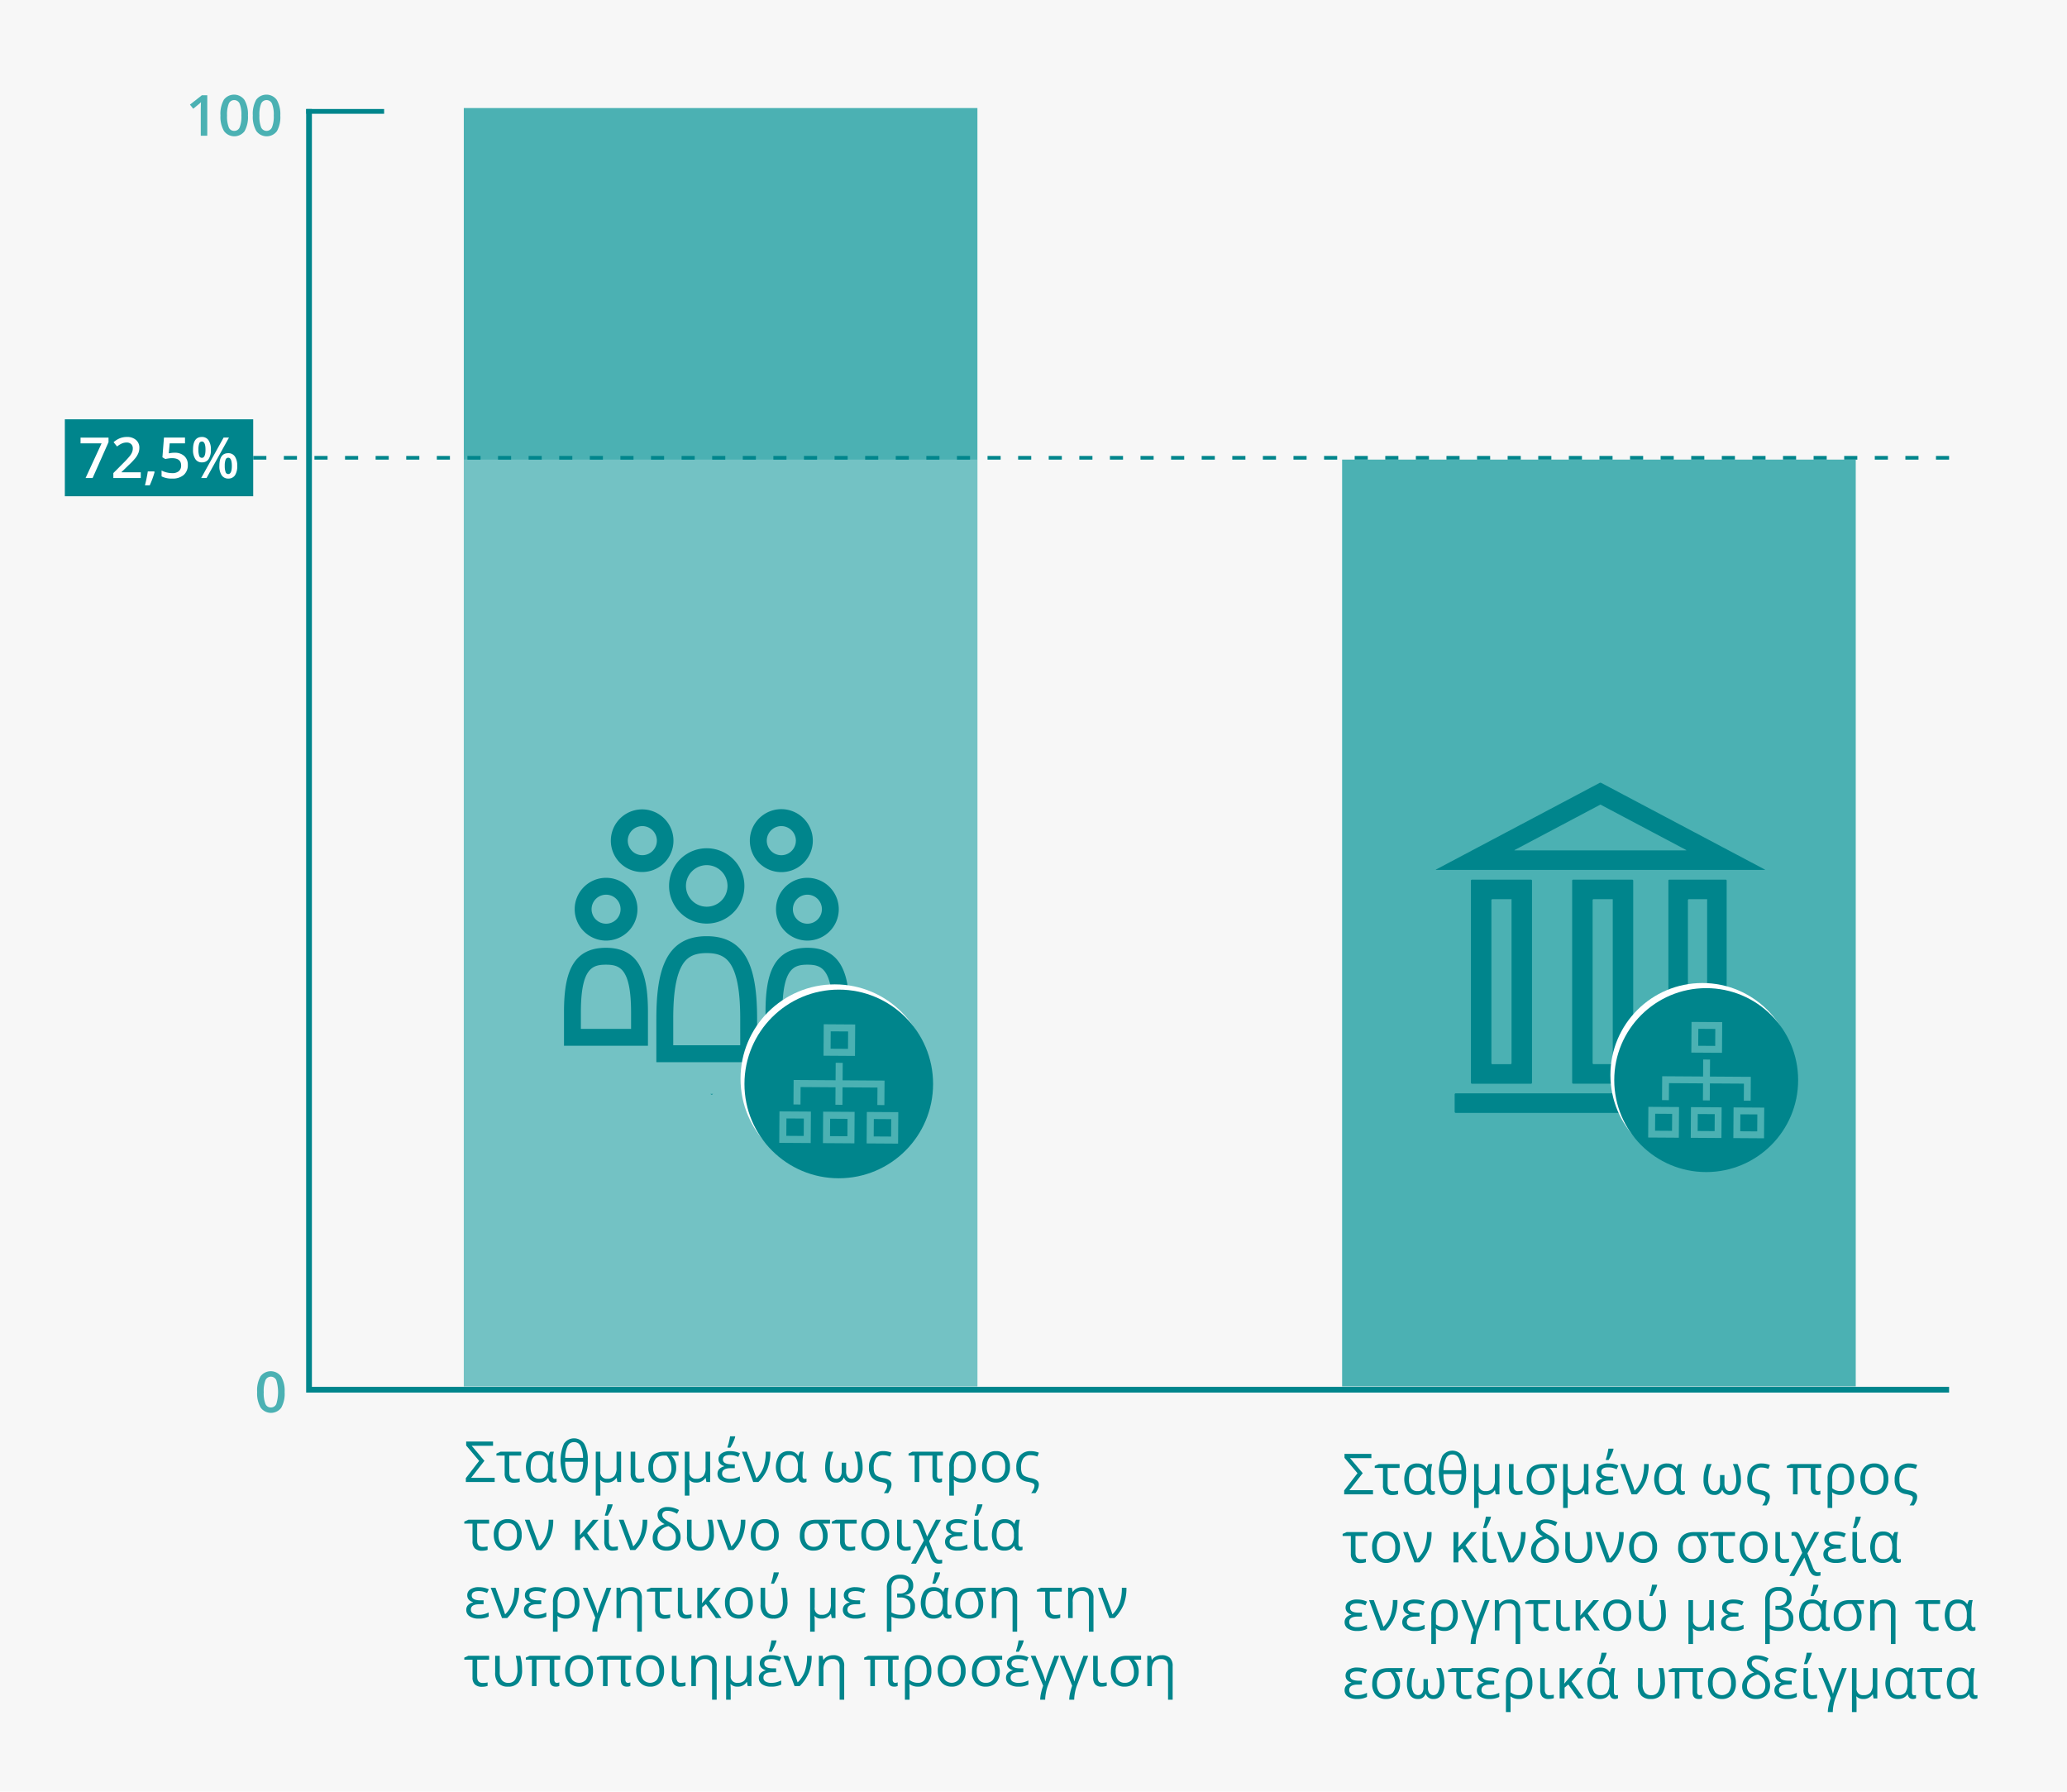 <svg xmlns="http://www.w3.org/2000/svg" width="620" height="537.298" viewBox="0 0 620 537.298">
  <defs>
    <style>
      .cls-1 {
        fill: #f7f7f7;
      }

      .cls-2 {
        fill: #00858c;
      }

      .cls-3, .cls-7 {
        fill: none;
        stroke: #00858c;
        stroke-miterlimit: 10;
      }

      .cls-3 {
        stroke-width: 1.727px;
      }

      .cls-4 {
        fill: #4bb1b3;
      }

      .cls-5 {
        opacity: 0.22;
      }

      .cls-6 {
        fill: #fff;
      }

      .cls-7 {
        stroke-width: 1.103px;
        stroke-dasharray: 3.933 5.244;
      }
    </style>
  </defs>
  <title>output_floor</title>
  <g id="Layer_12" data-name="Layer 12">
    <rect class="cls-1" width="620" height="537.298"/>
  </g>
  <g id="Lines">
    <g>
      <rect class="cls-2" x="102.823" y="21.725" width="1.431" height="23.359" transform="translate(70.134 136.944) rotate(-90)"/>
      <polyline class="cls-3" points="92.693 32.689 92.693 416.771 584.633 416.771"/>
    </g>
  </g>
  <g id="Line-Numbers">
    <g>
      <g>
        <path class="cls-4" d="M62.173,40.709h-1.95V32.873q0-1.403.066-2.225-.192.199-.47.44-.277.241-1.863,1.527l-.979-1.237,3.569-2.806h1.627Z"/>
        <path class="cls-4" d="M74.375,34.641a8.635,8.635,0,0,1-1.017,4.698,3.839,3.839,0,0,1-6.18-.05,8.478,8.478,0,0,1-1.046-4.648,8.684,8.684,0,0,1,1.017-4.736,3.843,3.843,0,0,1,6.18.071A8.541,8.541,0,0,1,74.375,34.641Zm-6.267,0a8.832,8.832,0,0,0,.511,3.544A1.7,1.7,0,0,0,70.25,39.248a1.718,1.718,0,0,0,1.64-1.079,8.733,8.733,0,0,0,.519-3.528,8.8,8.8,0,0,0-.519-3.532,1.777,1.777,0,0,0-3.271-.021A8.897,8.897,0,0,0,68.108,34.641Z"/>
        <path class="cls-4" d="M84.079,34.641a8.625,8.625,0,0,1-1.018,4.698,3.839,3.839,0,0,1-6.18-.05,8.478,8.478,0,0,1-1.046-4.648,8.684,8.684,0,0,1,1.017-4.736,3.844,3.844,0,0,1,6.181.071A8.541,8.541,0,0,1,84.079,34.641Zm-6.268,0a8.832,8.832,0,0,0,.511,3.544,1.784,1.784,0,0,0,3.271-.017,8.733,8.733,0,0,0,.519-3.528,8.8,8.8,0,0,0-.519-3.532,1.777,1.777,0,0,0-3.271-.021A8.897,8.897,0,0,0,77.812,34.641Z"/>
      </g>
      <path class="cls-4" d="M85.375,417.482a8.625,8.625,0,0,1-1.017,4.698,3.839,3.839,0,0,1-6.18-.05,8.477,8.477,0,0,1-1.046-4.648,8.682,8.682,0,0,1,1.017-4.735,3.843,3.843,0,0,1,6.181.07A8.543,8.543,0,0,1,85.375,417.482Zm-6.267,0a8.835,8.835,0,0,0,.511,3.545,1.701,1.701,0,0,0,1.631,1.062,1.718,1.718,0,0,0,1.64-1.079,12.273,12.273,0,0,0,0-7.06,1.777,1.777,0,0,0-3.271-.021A8.899,8.899,0,0,0,79.108,417.482Z"/>
    </g>
  </g>
  <g id="Graphs">
    <rect class="cls-4" x="402.573" y="137.83" width="154.06" height="277.94"/>
    <g>
      <rect class="cls-4" x="139.118" y="32.405" width="154.06" height="383.366"/>
      <g class="cls-5">
        <rect class="cls-6" x="139.118" y="137.83" width="154.06" height="277.94"/>
      </g>
    </g>
  </g>
  <g id="Dotted_line">
    <line class="cls-7" x1="584.633" y1="137.288" x2="17.367" y2="137.288"/>
  </g>
  <g id="Square">
    <rect class="cls-2" x="19.449" y="125.75" width="56.5" height="23.076"/>
  </g>
  <g id="_72_5_" data-name="72,5%">
    <g>
      <path class="cls-6" d="M25.673,143.355,30.471,132.954H24.162v-1.718h8.392v1.361l-4.772,10.758Z"/>
      <path class="cls-6" d="M42.225,143.355H33.998v-1.478l3.13-3.146a26.375,26.375,0,0,0,1.838-2.013,4.775,4.775,0,0,0,.66-1.116,3.004,3.004,0,0,0,.208-1.121,1.709,1.709,0,0,0-.494-1.295,1.892,1.892,0,0,0-1.365-.473,3.648,3.648,0,0,0-1.35.257,6.309,6.309,0,0,0-1.506.93l-1.055-1.287a6.808,6.808,0,0,1,1.968-1.212,5.76,5.76,0,0,1,2.033-.357,4,4,0,0,1,2.715.884,2.984,2.984,0,0,1,1.021,2.378,4.158,4.158,0,0,1-.295,1.561,6.357,6.357,0,0,1-.904,1.523,20.794,20.794,0,0,1-2.029,2.121l-2.108,2.042v.083h5.761Z"/>
      <path class="cls-6" d="M46.375,141.57a27.946,27.946,0,0,1-1.461,3.976H43.478a40.96,40.96,0,0,0,.855-4.167H46.25Z"/>
      <path class="cls-6" d="M52.359,135.776a4.161,4.161,0,0,1,2.905.971,3.397,3.397,0,0,1,1.071,2.648,3.865,3.865,0,0,1-1.217,3.034,5,5,0,0,1-3.457,1.092,6.534,6.534,0,0,1-3.195-.656v-1.768a5.859,5.859,0,0,0,1.544.589,7.022,7.022,0,0,0,1.618.208,3.01,3.01,0,0,0,2.009-.589,2.145,2.145,0,0,0,.689-1.727q0-2.175-2.772-2.175a7.308,7.308,0,0,0-.963.079q-.573.079-1.005.179l-.871-.515.465-5.927h6.309V132.954H50.898l-.273,3.005q.29-.05.709-.116A6.689,6.689,0,0,1,52.359,135.776Z"/>
      <path class="cls-6" d="M63.25,134.838a4.932,4.932,0,0,1-.685,2.868,2.325,2.325,0,0,1-2.021.959,2.246,2.246,0,0,1-1.954-.992,4.909,4.909,0,0,1-.693-2.835q0-3.793,2.647-3.793a2.313,2.313,0,0,1,2.005.984A4.792,4.792,0,0,1,63.25,134.838Zm-3.735.017a5.275,5.275,0,0,0,.241,1.843.821.821,0,0,0,.788.606q1.096,0,1.096-2.449,0-2.448-1.096-2.449a.821.821,0,0,0-.788.606A5.275,5.275,0,0,0,59.515,134.855Zm9.173-3.636-6.732,12.136H60.345l6.732-12.136Zm2.465,8.483a4.892,4.892,0,0,1-.688,2.864,2.323,2.323,0,0,1-2.009.955,2.263,2.263,0,0,1-1.959-.983,4.87,4.87,0,0,1-.697-2.835q0-3.793,2.656-3.793a2.316,2.316,0,0,1,1.988.979A4.751,4.751,0,0,1,71.152,139.703Zm-3.735,0a5.287,5.287,0,0,0,.245,1.851.83.83,0,0,0,.793.614q1.087,0,1.087-2.465,0-2.432-1.087-2.432a.828.828,0,0,0-.793.598A5.14,5.14,0,0,0,67.417,139.703Z"/>
    </g>
  </g>
  <g id="Big_Icons">
    <g>
      <g>
        <path class="cls-2" d="M213.536,328.282l.358-.221h-.82l.358.221A.109.109,0,0,0,213.536,328.282Z"/>
        <path class="cls-2" d="M183.965,255.786a9.393,9.393,0,1,0-.551-1.772A9.438,9.438,0,0,0,183.965,255.786Zm4.427-4.552a4.342,4.342,0,0,1,.658-1.56,4.387,4.387,0,0,1,1.921-1.582,4.35,4.35,0,0,1,4.135.403,4.397,4.397,0,0,1,1.179,1.179,4.362,4.362,0,1,1-7.893,1.56Z"/>
        <path class="cls-2" d="M225.66,255.786a9.452,9.452,0,0,0,17.404,0,9.358,9.358,0,0,0,.551-1.772,9.5,9.5,0,0,0,0-3.802,9.397,9.397,0,0,0-1.423-3.376,9.495,9.495,0,0,0-4.157-3.425,9.416,9.416,0,0,0-8.95.872,9.495,9.495,0,0,0-3.425,4.157,9.431,9.431,0,0,0,0,7.346ZM230.087,251.234a4.343,4.343,0,0,1,.658-1.56,4.389,4.389,0,0,1,1.92-1.582,4.351,4.351,0,0,1,4.135.403,4.386,4.386,0,0,1,1.582,1.921,4.34,4.34,0,0,1,.343,1.697,4.376,4.376,0,0,1-2.667,4.021,4.35,4.35,0,0,1-4.135-.403,4.396,4.396,0,0,1-1.179-1.18,4.364,4.364,0,0,1-.658-3.317Z"/>
      </g>
      <path class="cls-2" d="M211.986,276.983A11.297,11.297,0,1,0,200.689,265.686,11.31,11.31,0,0,0,211.986,276.983Zm0-17.529a6.232,6.232,0,1,1-6.232,6.232A6.239,6.239,0,0,1,211.986,259.454Zm-.015,21.307c-12.772,0-15.097,11.175-15.097,24.961v12.818H227.097V305.722C227.097,291.936,224.742,280.761,211.971,280.761Zm10.062,32.714H201.938v-7.753c0-4.624.234-11.256,2.256-15.451,1.522-3.158,3.775-4.446,7.776-4.446,4.006,0,6.264,1.29,7.794,4.452,2.033,4.203,2.268,10.827,2.268,15.445Zm20.145-31.394a9.414,9.414,0,1,0-9.414-9.414A9.425,9.425,0,0,0,242.178,282.082Zm0-13.764a4.35,4.35,0,1,1-4.349,4.349A4.354,4.354,0,0,1,242.178,268.318Zm.018,15.924c-10.643,0-12.58,8.692-12.58,19.414v9.969h25.186v-9.969C254.801,292.934,252.839,284.242,242.196,284.242Zm7.541,24.319H234.68v-4.905c0-13.27,3.404-14.35,7.516-14.35,4.126,0,7.541,1.08,7.541,14.35Zm-67.944-26.479a9.414,9.414,0,1,0-9.414-9.414A9.425,9.425,0,0,0,181.793,282.082Zm0-13.764a4.35,4.35,0,1,1-4.349,4.349A4.354,4.354,0,0,1,181.793,268.318ZM181.75,284.242c-10.643,0-12.58,8.692-12.58,19.414v9.969h25.186v-9.969C194.355,292.934,192.393,284.242,181.75,284.242Zm7.541,24.319H174.234v-4.905c0-13.27,3.404-14.35,7.516-14.35,4.126,0,7.541,1.08,7.541,14.35Z"/>
    </g>
    <g>
      <path class="cls-2" d="M517.918,297.553v-33.461a.292.292,0,0,0-.291-.291h-16.901a.292.292,0,0,0-.291.291v33.316c0,.265.254.699.511.63l.005,1.534,5.344-1.404V269.952a.292.292,0,0,1,.291-.291h5.473v28Z"/>
      <path class="cls-2" d="M436.328,328.184v5.276a.308.308,0,0,0,.321.291h57.719v-5.859H436.65A.308.308,0,0,0,436.328,328.184Z"/>
      <path class="cls-2" d="M471.875,263.801a.3.3,0,0,0-.306.291v60.609a.3.3,0,0,0,.306.291H489.58a.299.299,0,0,0,.305-.291v-60.609a.299.299,0,0,0-.305-.291Zm11.872,55.041a.299.299,0,0,1-.306.291h-5.429a.299.299,0,0,1-.305-.291V269.951a.299.299,0,0,1,.305-.291h5.734Z"/>
      <path class="cls-2" d="M441.516,263.801a.3.3,0,0,0-.306.292v60.625a.3.3,0,0,0,.306.291h17.705a.3.3,0,0,0,.306-.291V264.092a.3.3,0,0,0-.306-.292Zm11.872,55.056a.299.299,0,0,1-.306.291h-5.428a.299.299,0,0,1-.306-.291V269.953a.299.299,0,0,1,.306-.292h5.734Z"/>
      <path class="cls-2" d="M529.327,260.75l-49.022-25.953a.618.618,0,0,0-.515,0l-49.022,25.953c-.142.075-.126.136.034.136H529.293C529.453,260.887,529.468,260.825,529.327,260.75Zm-23.625-5.723H454.393c-.16,0-.175-.061-.034-.136l25.688-13.6L505.736,254.891C505.878,254.966,505.862,255.027,505.702,255.027Z"/>
    </g>
  </g>
  <g id="Standard_text">
    <g>
      <path class="cls-2" d="M139.731,444.455v-1.17l3.993-5.171-3.894-4.607v-1.187h8.06v1.27H142.279l-.797-.017,3.818,4.524-3.992,5.097h7.072V444.455Z"/>
      <path class="cls-2" d="M156.35,435.357V436.536h-3.586v5.13q0,1.851,1.701,1.851a6.037,6.037,0,0,0,.797-.054,5.55,5.55,0,0,0,.631-.112v1.038a3.272,3.272,0,0,1-.751.199,5.391,5.391,0,0,1-.859.074,3.015,3.015,0,0,1-2.208-.705,2.873,2.873,0,0,1-.705-2.117V436.536h-2.466v-.614l1.229-.564Z"/>
      <path class="cls-2" d="M161.504,444.621a3.344,3.344,0,0,1-2.765-1.232,6.567,6.567,0,0,1,.024-6.965,3.52,3.52,0,0,1,2.881-1.232,3.592,3.592,0,0,1,1.673.349,2.94,2.94,0,0,1,1.116,1.046h.1a3.624,3.624,0,0,1,.539-1.229h1.071a8.7,8.7,0,0,0-.29,1.569,17.397,17.397,0,0,0-.117,1.984v3.644q0,.946.697.946a1.792,1.792,0,0,0,.516-.083v.988a1.852,1.852,0,0,1-.922.216,1.495,1.495,0,0,1-1.042-.336,1.911,1.911,0,0,1-.519-1.05h-.107a3.057,3.057,0,0,1-1.184,1.05A3.809,3.809,0,0,1,161.504,444.621Zm.207-1.154a2.396,2.396,0,0,0,2.025-.809,4.337,4.337,0,0,0,.623-2.619v-.125a4.57,4.57,0,0,0-.631-2.727,2.398,2.398,0,0,0-2.034-.826q-2.515,0-2.515,3.586a4.655,4.655,0,0,0,.609,2.64A2.176,2.176,0,0,0,161.711,443.467Z"/>
      <path class="cls-2" d="M176.296,437.98a9.724,9.724,0,0,1-1.013,5.005,3.383,3.383,0,0,1-3.088,1.635,3.34,3.34,0,0,1-3.025-1.673,12.643,12.643,0,0,1-.017-9.973,3.644,3.644,0,0,1,6.104.054A9.535,9.535,0,0,1,176.296,437.98Zm-4.101-5.479a2.066,2.066,0,0,0-1.959,1.191,8.489,8.489,0,0,0-.705,3.523h5.354a8.454,8.454,0,0,0-.723-3.523A2.082,2.082,0,0,0,172.195,432.502Zm0,10.965a2.123,2.123,0,0,0,2.009-1.266,9.086,9.086,0,0,0,.697-3.814h-5.37a9.284,9.284,0,0,0,.655,3.802A2.091,2.091,0,0,0,172.195,443.467Z"/>
      <path class="cls-2" d="M180.081,441.292a1.894,1.894,0,0,0,2.108,2.175,2.566,2.566,0,0,0,2.079-.785,3.934,3.934,0,0,0,.66-2.544v-4.781h1.378V444.455h-1.129l-.216-1.22h-.083a3.154,3.154,0,0,1-2.822,1.386,2.605,2.605,0,0,1-1.976-.764h-.083a18.365,18.365,0,0,1,.083,2.025V448.539h-1.378V435.357h1.378Z"/>
      <path class="cls-2" d="M190.54,435.357v6.425a2.195,2.195,0,0,0,.303,1.282,1.18,1.18,0,0,0,1.025.419,5.769,5.769,0,0,0,.727-.054,5.584,5.584,0,0,0,.644-.112v1.054a3.157,3.157,0,0,1-.693.179,5.345,5.345,0,0,1-.852.07,2.421,2.421,0,0,1-1.93-.697,3.144,3.144,0,0,1-.602-2.1v-6.466Z"/>
      <path class="cls-2" d="M202.825,440.238a4.994,4.994,0,0,1-.511,2.304,3.618,3.618,0,0,1-1.461,1.54,4.436,4.436,0,0,1-2.229.54,3.924,3.924,0,0,1-3.046-1.195,4.705,4.705,0,0,1-1.096-3.304q0-4.764,4.914-4.765h4.142V436.536h-2.191A4.834,4.834,0,0,1,202.825,440.238Zm-6.914-.116a3.833,3.833,0,0,0,.705,2.478,2.479,2.479,0,0,0,2.042.868,2.54,2.54,0,0,0,2.029-.818,3.442,3.442,0,0,0,.71-2.328,5.334,5.334,0,0,0-1.444-3.785h-.54a3.57,3.57,0,0,0-2.672.863A3.815,3.815,0,0,0,195.911,440.122Z"/>
      <path class="cls-2" d="M206.784,441.292a1.894,1.894,0,0,0,2.108,2.175,2.566,2.566,0,0,0,2.079-.785,3.934,3.934,0,0,0,.66-2.544v-4.781h1.378V444.455h-1.129l-.216-1.22h-.083a3.154,3.154,0,0,1-2.822,1.386,2.605,2.605,0,0,1-1.976-.764h-.083a18.365,18.365,0,0,1,.083,2.025V448.539h-1.378V435.357h1.378Z"/>
      <path class="cls-2" d="M220.406,439.134v1.17h-1.229q-2.583,0-2.582,1.619a1.306,1.306,0,0,0,.61,1.154,3.308,3.308,0,0,0,1.821.407,6.071,6.071,0,0,0,1.387-.162,7.882,7.882,0,0,0,1.52-.552v1.229a6.175,6.175,0,0,1-2.973.623,4.711,4.711,0,0,1-2.743-.701,2.231,2.231,0,0,1-1-1.93,2.04,2.04,0,0,1,.456-1.357,3.239,3.239,0,0,1,1.536-.884v-.091a2.483,2.483,0,0,1-1.258-.76,1.935,1.935,0,0,1-.444-1.291,2.051,2.051,0,0,1,.93-1.76,4.308,4.308,0,0,1,2.523-.656,7.638,7.638,0,0,1,1.49.137,7.209,7.209,0,0,1,1.516.511l-.523,1.104a6.972,6.972,0,0,0-1.32-.465,5.672,5.672,0,0,0-1.195-.116q-2.074,0-2.074,1.345,0,1.427,2.631,1.428Zm-2.184-5.221a12.741,12.741,0,0,0,.444-1.54q.22-.942.319-1.623h1.527v.191a9.319,9.319,0,0,1-.602,1.598,13.171,13.171,0,0,1-.859,1.615h-.83Z"/>
      <path class="cls-2" d="M222.547,435.357h1.428l1.818,4.897q.215.556.56,1.544t.478,1.502h.066a8.73,8.73,0,0,0,2.129-3.299,13.955,13.955,0,0,0,.66-4.645h1.378a13.571,13.571,0,0,1-.859,5.122,12.101,12.101,0,0,1-2.727,3.976h-1.544Z"/>
      <path class="cls-2" d="M236.468,444.621a3.344,3.344,0,0,1-2.765-1.232,6.567,6.567,0,0,1,.024-6.965,3.52,3.52,0,0,1,2.881-1.232,3.592,3.592,0,0,1,1.673.349,2.94,2.94,0,0,1,1.116,1.046h.1a3.624,3.624,0,0,1,.539-1.229h1.071a8.7,8.7,0,0,0-.29,1.569,17.397,17.397,0,0,0-.117,1.984v3.644q0,.946.697.946a1.792,1.792,0,0,0,.516-.083v.988a1.852,1.852,0,0,1-.922.216,1.495,1.495,0,0,1-1.042-.336,1.911,1.911,0,0,1-.519-1.05h-.107a3.057,3.057,0,0,1-1.184,1.05A3.809,3.809,0,0,1,236.468,444.621Zm.207-1.154a2.396,2.396,0,0,0,2.025-.809,4.337,4.337,0,0,0,.623-2.619v-.125a4.57,4.57,0,0,0-.631-2.727,2.398,2.398,0,0,0-2.034-.826q-2.515,0-2.515,3.586a4.655,4.655,0,0,0,.609,2.64A2.176,2.176,0,0,0,236.675,443.467Z"/>
      <path class="cls-2" d="M250.711,444.621a2.696,2.696,0,0,1-2.354-1.229,5.818,5.818,0,0,1-.842-3.337,11.293,11.293,0,0,1,.228-2.361,12.048,12.048,0,0,1,.793-2.337h1.428a13.14,13.14,0,0,0-.801,2.354,10.814,10.814,0,0,0-.237,2.361,5.192,5.192,0,0,0,.498,2.499,1.531,1.531,0,0,0,1.387.896,1.422,1.422,0,0,0,1.216-.593,2.703,2.703,0,0,0,.437-1.631V438.661h1.336v2.582a2.678,2.678,0,0,0,.439,1.644,1.438,1.438,0,0,0,1.213.581,1.53,1.53,0,0,0,1.386-.896,5.192,5.192,0,0,0,.498-2.499,11.255,11.255,0,0,0-.229-2.333,12.372,12.372,0,0,0-.801-2.382h1.428a11.943,11.943,0,0,1,.776,2.304,11.345,11.345,0,0,1,.236,2.395,5.827,5.827,0,0,1-.843,3.329,2.688,2.688,0,0,1-2.353,1.237,2.289,2.289,0,0,1-2.391-1.511h-.075A2.252,2.252,0,0,1,250.711,444.621Z"/>
      <path class="cls-2" d="M262.084,440.122a4.309,4.309,0,0,0,.244,1.668,1.889,1.889,0,0,0,.839.88,7.325,7.325,0,0,0,1.921.614,4.297,4.297,0,0,1,1.772.709,1.46,1.46,0,0,1,.544,1.191,3.512,3.512,0,0,1-.225,1.179,6.043,6.043,0,0,1-.779,1.419h-1.295a5.997,5.997,0,0,0,.726-1.195,2.607,2.607,0,0,0,.278-1.029.679.679,0,0,0-.212-.526,1.906,1.906,0,0,0-.668-.353,9.111,9.111,0,0,0-1.262-.308,3.88,3.88,0,0,1-2.503-1.361,4.609,4.609,0,0,1-.809-2.872,5.326,5.326,0,0,1,1.145-3.661,4.068,4.068,0,0,1,3.205-1.287,6.424,6.424,0,0,1,1.311.137,5.56,5.56,0,0,1,1.104.336l-.44,1.17a5.559,5.559,0,0,0-2.025-.423,2.577,2.577,0,0,0-2.166.905A4.547,4.547,0,0,0,262.084,440.122Z"/>
      <path class="cls-2" d="M281.848,443.484a2.064,2.064,0,0,0,.715-.149v1.087a2.216,2.216,0,0,1-1.055.199q-1.818,0-1.818-2.1V436.536h-3.959V444.455h-1.378V436.536h-1.835v-.614l1.188-.564h9.131V436.536h-1.768v5.877a1.261,1.261,0,0,0,.211.843A.74.74,0,0,0,281.848,443.484Z"/>
      <path class="cls-2" d="M292.673,439.898a5.191,5.191,0,0,1-1.062,3.486,3.736,3.736,0,0,1-2.997,1.237,3.902,3.902,0,0,1-2.481-.78h-.066q.066.506.066,2.267V448.539H284.737v-8.757a5.005,5.005,0,0,1,1.042-3.399,3.751,3.751,0,0,1,2.984-1.191,3.525,3.525,0,0,1,2.863,1.258A5.232,5.232,0,0,1,292.673,439.898Zm-3.976-3.536a2.24,2.24,0,0,0-1.938.859,4.399,4.399,0,0,0-.627,2.594v2.806a3.812,3.812,0,0,0,2.532.847,2.255,2.255,0,0,0,1.95-.863,4.622,4.622,0,0,0,.631-2.706,4.765,4.765,0,0,0-.598-2.656A2.187,2.187,0,0,0,288.697,436.362Z"/>
      <path class="cls-2" d="M302.94,439.898a5.025,5.025,0,0,1-1.12,3.474,3.95,3.95,0,0,1-3.097,1.249,4.103,4.103,0,0,1-2.167-.573,3.784,3.784,0,0,1-1.461-1.644,5.732,5.732,0,0,1-.514-2.507,5.012,5.012,0,0,1,1.111-3.465,3.935,3.935,0,0,1,3.088-1.241,3.848,3.848,0,0,1,3.034,1.27A4.996,4.996,0,0,1,302.94,439.898Zm-6.931,0a4.319,4.319,0,0,0,.697,2.656,2.767,2.767,0,0,0,4.104.004,4.297,4.297,0,0,0,.701-2.661,4.224,4.224,0,0,0-.701-2.635,2.465,2.465,0,0,0-2.071-.901,2.424,2.424,0,0,0-2.042.888A4.277,4.277,0,0,0,296.01,439.898Z"/>
      <path class="cls-2" d="M306.277,440.122a4.309,4.309,0,0,0,.244,1.668,1.889,1.889,0,0,0,.839.88,7.325,7.325,0,0,0,1.921.614,4.297,4.297,0,0,1,1.772.709,1.46,1.46,0,0,1,.544,1.191,3.512,3.512,0,0,1-.225,1.179,6.043,6.043,0,0,1-.779,1.419h-1.295a5.997,5.997,0,0,0,.726-1.195,2.607,2.607,0,0,0,.278-1.029.679.679,0,0,0-.212-.526,1.906,1.906,0,0,0-.668-.353,9.111,9.111,0,0,0-1.262-.308,3.88,3.88,0,0,1-2.503-1.361,4.609,4.609,0,0,1-.809-2.872,5.326,5.326,0,0,1,1.145-3.661,4.068,4.068,0,0,1,3.205-1.287,6.424,6.424,0,0,1,1.311.137,5.56,5.56,0,0,1,1.104.336l-.44,1.17a5.559,5.559,0,0,0-2.025-.423,2.577,2.577,0,0,0-2.166.905A4.547,4.547,0,0,0,306.277,440.122Z"/>
      <path class="cls-2" d="M146.713,455.758v1.179H143.127v5.13q0,1.852,1.701,1.852a6.039,6.039,0,0,0,.797-.055,5.8,5.8,0,0,0,.631-.111V464.789a3.272,3.272,0,0,1-.751.199,5.391,5.391,0,0,1-.859.074,3.013,3.013,0,0,1-2.208-.705,2.874,2.874,0,0,1-.705-2.117v-5.304H139.267v-.614l1.229-.564Z"/>
      <path class="cls-2" d="M156.474,460.299a5.024,5.024,0,0,1-1.12,3.474,3.948,3.948,0,0,1-3.097,1.249,4.111,4.111,0,0,1-2.167-.572,3.787,3.787,0,0,1-1.461-1.645,5.726,5.726,0,0,1-.514-2.506,5.012,5.012,0,0,1,1.111-3.466,3.936,3.936,0,0,1,3.088-1.241,3.851,3.851,0,0,1,3.034,1.27A4.999,4.999,0,0,1,156.474,460.299Zm-6.931,0a4.32,4.32,0,0,0,.697,2.656,2.769,2.769,0,0,0,4.104.004,4.297,4.297,0,0,0,.701-2.66,4.226,4.226,0,0,0-.701-2.636,2.465,2.465,0,0,0-2.071-.901,2.426,2.426,0,0,0-2.042.889A4.276,4.276,0,0,0,149.543,460.299Z"/>
      <path class="cls-2" d="M157.428,455.758h1.428l1.818,4.897q.215.557.56,1.544t.478,1.502h.066a8.721,8.721,0,0,0,2.129-3.299,13.953,13.953,0,0,0,.66-4.645h1.378a13.567,13.567,0,0,1-.859,5.121,12.098,12.098,0,0,1-2.727,3.977h-1.544Z"/>
      <path class="cls-2" d="M177.823,455.774H179.541l-3.437,4.001,3.678,5.08h-1.669l-2.997-4.184-1.12.938v3.246h-1.478V455.774h1.478v2.349a22.504,22.504,0,0,1-.1,2.316Z"/>
      <path class="cls-2" d="M182.638,455.758v6.425a2.196,2.196,0,0,0,.303,1.282,1.181,1.181,0,0,0,1.025.42,7.187,7.187,0,0,0,1.37-.166v1.054a3.13,3.13,0,0,1-.693.179,5.345,5.345,0,0,1-.852.07,2.421,2.421,0,0,1-1.93-.697,3.143,3.143,0,0,1-.602-2.1v-6.467Zm-1.179-1.444a12.767,12.767,0,0,0,.444-1.54q.22-.942.319-1.623H183.75v.191a9.334,9.334,0,0,1-.602,1.598,13.218,13.218,0,0,1-.859,1.615H181.459Z"/>
      <path class="cls-2" d="M185.626,455.758h1.428l1.818,4.897q.215.557.56,1.544t.478,1.502h.066a8.721,8.721,0,0,0,2.129-3.299,13.953,13.953,0,0,0,.66-4.645h1.378a13.567,13.567,0,0,1-.859,5.121,12.098,12.098,0,0,1-2.727,3.977H189.013Z"/>
      <path class="cls-2" d="M199.363,457.086a5.049,5.049,0,0,1-1.643-1.308,2.45,2.45,0,0,1-.482-1.481,2.057,2.057,0,0,1,.806-1.71,3.419,3.419,0,0,1,2.167-.631,7.077,7.077,0,0,1,1.639.187,8.772,8.772,0,0,1,1.83.71l-.598,1.12a7.659,7.659,0,0,0-1.589-.697,5.002,5.002,0,0,0-1.333-.182,1.705,1.705,0,0,0-1.107.327,1.072,1.072,0,0,0-.402.876,1.471,1.471,0,0,0,.443,1.05,8.342,8.342,0,0,0,1.83,1.216,7.526,7.526,0,0,1,2.479,1.955,3.884,3.884,0,0,1,.734,2.361,4.048,4.048,0,0,1-1.129,3.047,4.247,4.247,0,0,1-3.088,1.096,4.301,4.301,0,0,1-3.014-1.029,3.57,3.57,0,0,1-1.129-2.772,3.778,3.778,0,0,1,.938-2.553A5.391,5.391,0,0,1,199.363,457.086Zm3.346,3.793a3.183,3.183,0,0,0-.511-1.821,4.459,4.459,0,0,0-1.681-1.374,4.856,4.856,0,0,0-2.503,1.341,3.251,3.251,0,0,0-.792,2.229,2.521,2.521,0,0,0,.738,1.905,3.108,3.108,0,0,0,4.025-.062A3.122,3.122,0,0,0,202.709,460.879Z"/>
      <path class="cls-2" d="M209.906,465.021a3.742,3.742,0,0,1-2.881-1.037,4.657,4.657,0,0,1-.963-3.246V455.758h1.378v4.914a3.76,3.76,0,0,0,.655,2.403,2.336,2.336,0,0,0,1.926.81,2.309,2.309,0,0,0,2.055-.988,5.572,5.572,0,0,0,.668-3.071,16.308,16.308,0,0,0-.115-2.009,17.804,17.804,0,0,0-.398-2.059h1.377a19,19,0,0,1,.416,2.084,16.047,16.047,0,0,1,.115,2.05,5.869,5.869,0,0,1-1.07,3.885A3.941,3.941,0,0,1,209.906,465.021Z"/>
      <path class="cls-2" d="M215.053,455.758h1.428l1.818,4.897q.215.557.56,1.544t.478,1.502h.066a8.721,8.721,0,0,0,2.129-3.299,13.953,13.953,0,0,0,.66-4.645h1.378a13.567,13.567,0,0,1-.859,5.121,12.098,12.098,0,0,1-2.727,3.977h-1.544Z"/>
      <path class="cls-2" d="M233.58,460.299a5.024,5.024,0,0,1-1.12,3.474,3.948,3.948,0,0,1-3.097,1.249,4.111,4.111,0,0,1-2.167-.572,3.787,3.787,0,0,1-1.461-1.645,5.726,5.726,0,0,1-.514-2.506,5.012,5.012,0,0,1,1.111-3.466,3.936,3.936,0,0,1,3.088-1.241,3.851,3.851,0,0,1,3.034,1.27A4.999,4.999,0,0,1,233.58,460.299Zm-6.931,0a4.32,4.32,0,0,0,.697,2.656,2.769,2.769,0,0,0,4.104.004,4.297,4.297,0,0,0,.701-2.66,4.226,4.226,0,0,0-.701-2.636,2.465,2.465,0,0,0-2.071-.901,2.426,2.426,0,0,0-2.042.889A4.276,4.276,0,0,0,226.649,460.299Z"/>
      <path class="cls-2" d="M248.248,460.639a4.993,4.993,0,0,1-.511,2.304,3.619,3.619,0,0,1-1.461,1.54,4.44,4.44,0,0,1-2.229.539,3.924,3.924,0,0,1-3.046-1.195,4.706,4.706,0,0,1-1.096-3.304q0-4.765,4.914-4.765h4.142v1.179h-2.191A4.834,4.834,0,0,1,248.248,460.639Zm-6.914-.116a3.834,3.834,0,0,0,.705,2.478,2.481,2.481,0,0,0,2.042.867,2.542,2.542,0,0,0,2.029-.817,3.442,3.442,0,0,0,.71-2.328,5.334,5.334,0,0,0-1.444-3.785h-.54a3.572,3.572,0,0,0-2.672.863A3.815,3.815,0,0,0,241.334,460.522Z"/>
      <path class="cls-2" d="M256.965,455.758v1.179h-3.586v5.13q0,1.852,1.701,1.852a6.039,6.039,0,0,0,.797-.055,5.8,5.8,0,0,0,.631-.111V464.789a3.272,3.272,0,0,1-.751.199,5.391,5.391,0,0,1-.859.074,3.013,3.013,0,0,1-2.208-.705,2.874,2.874,0,0,1-.705-2.117v-5.304h-2.466v-.614l1.229-.564Z"/>
      <path class="cls-2" d="M266.726,460.299a5.024,5.024,0,0,1-1.12,3.474,3.948,3.948,0,0,1-3.097,1.249,4.111,4.111,0,0,1-2.167-.572,3.787,3.787,0,0,1-1.461-1.645,5.726,5.726,0,0,1-.514-2.506,5.012,5.012,0,0,1,1.111-3.466,3.936,3.936,0,0,1,3.088-1.241,3.851,3.851,0,0,1,3.034,1.27A4.999,4.999,0,0,1,266.726,460.299Zm-6.931,0a4.32,4.32,0,0,0,.697,2.656,2.769,2.769,0,0,0,4.104.004,4.297,4.297,0,0,0,.701-2.66,4.226,4.226,0,0,0-.701-2.636,2.465,2.465,0,0,0-2.071-.901,2.426,2.426,0,0,0-2.042.889A4.276,4.276,0,0,0,259.795,460.299Z"/>
      <path class="cls-2" d="M270.452,455.758v6.425a2.196,2.196,0,0,0,.303,1.282,1.181,1.181,0,0,0,1.025.42,7.187,7.187,0,0,0,1.37-.166v1.054a3.13,3.13,0,0,1-.693.179,5.345,5.345,0,0,1-.852.07,2.421,2.421,0,0,1-1.93-.697,3.143,3.143,0,0,1-.602-2.1v-6.467Z"/>
      <path class="cls-2" d="M274.918,455.708a1.579,1.579,0,0,1,.772.179,1.721,1.721,0,0,1,.58.556,7.195,7.195,0,0,1,.623,1.308l1.203,3.062,2.641-5.055h1.494l-3.553,6.408,1.576,4.018a3.77,3.77,0,0,0,.739,1.32,1.242,1.242,0,0,0,.863.307,4.292,4.292,0,0,0,.747-.066v1.07a4.014,4.014,0,0,1-.988.125,2.315,2.315,0,0,1-1.539-.49,4.326,4.326,0,0,1-1.075-1.809l-1.245-3.213-3.005,5.512h-1.478l3.852-6.939-1.428-3.686a4.046,4.046,0,0,0-.605-1.154.855.855,0,0,0-.648-.332,1.416,1.416,0,0,0-.531.092V455.849A3.078,3.078,0,0,1,274.918,455.708Z"/>
      <path class="cls-2" d="M288.656,459.535V460.705h-1.229q-2.583,0-2.582,1.619a1.306,1.306,0,0,0,.61,1.153,3.303,3.303,0,0,0,1.821.407,6.071,6.071,0,0,0,1.387-.162,7.854,7.854,0,0,0,1.52-.553v1.229a6.164,6.164,0,0,1-2.973.623,4.708,4.708,0,0,1-2.743-.701,2.231,2.231,0,0,1-1-1.93,2.041,2.041,0,0,1,.456-1.357,3.247,3.247,0,0,1,1.536-.885v-.091a2.486,2.486,0,0,1-1.258-.76,1.936,1.936,0,0,1-.444-1.29,2.049,2.049,0,0,1,.93-1.76,4.304,4.304,0,0,1,2.523-.656,7.638,7.638,0,0,1,1.49.137,7.209,7.209,0,0,1,1.516.511l-.523,1.104a6.937,6.937,0,0,0-1.32-.465,5.637,5.637,0,0,0-1.195-.117q-2.074,0-2.074,1.346,0,1.427,2.631,1.428Z"/>
      <path class="cls-2" d="M293.569,455.758v6.425a2.196,2.196,0,0,0,.303,1.282,1.181,1.181,0,0,0,1.025.42,7.187,7.187,0,0,0,1.37-.166v1.054a3.13,3.13,0,0,1-.693.179,5.345,5.345,0,0,1-.852.07,2.421,2.421,0,0,1-1.93-.697,3.143,3.143,0,0,1-.602-2.1v-6.467Zm-1.179-1.444a12.767,12.767,0,0,0,.444-1.54q.22-.942.319-1.623h1.527v.191a9.334,9.334,0,0,1-.602,1.598,13.218,13.218,0,0,1-.859,1.615h-.83Z"/>
      <path class="cls-2" d="M301.265,465.021A3.344,3.344,0,0,1,298.5,463.789a6.567,6.567,0,0,1,.024-6.965,3.52,3.52,0,0,1,2.881-1.232,3.592,3.592,0,0,1,1.673.349,2.94,2.94,0,0,1,1.116,1.046h.1a3.624,3.624,0,0,1,.539-1.229h1.071a8.71,8.71,0,0,0-.29,1.568,17.425,17.425,0,0,0-.117,1.984V462.955q0,.946.697.945a1.806,1.806,0,0,0,.516-.082v.987a1.852,1.852,0,0,1-.922.216,1.495,1.495,0,0,1-1.042-.336,1.911,1.911,0,0,1-.519-1.051h-.107a3.054,3.054,0,0,1-1.184,1.051A3.809,3.809,0,0,1,301.265,465.021Zm.207-1.154a2.396,2.396,0,0,0,2.025-.809,4.338,4.338,0,0,0,.623-2.619v-.125a4.57,4.57,0,0,0-.631-2.727,2.397,2.397,0,0,0-2.034-.826q-2.515,0-2.515,3.586a4.659,4.659,0,0,0,.609,2.641A2.177,2.177,0,0,0,301.472,463.867Z"/>
      <path class="cls-2" d="M145.053,479.934v1.17h-1.229q-2.583,0-2.582,1.619a1.306,1.306,0,0,0,.61,1.153,3.303,3.303,0,0,0,1.821.407,6.071,6.071,0,0,0,1.387-.162,7.854,7.854,0,0,0,1.52-.553v1.229a6.164,6.164,0,0,1-2.973.623,4.708,4.708,0,0,1-2.743-.701,2.231,2.231,0,0,1-1-1.93,2.041,2.041,0,0,1,.456-1.357,3.247,3.247,0,0,1,1.536-.885v-.091a2.486,2.486,0,0,1-1.258-.76,1.936,1.936,0,0,1-.444-1.29,2.049,2.049,0,0,1,.93-1.76,4.304,4.304,0,0,1,2.523-.656,7.638,7.638,0,0,1,1.49.137,7.209,7.209,0,0,1,1.516.511l-.523,1.104a6.937,6.937,0,0,0-1.32-.465,5.637,5.637,0,0,0-1.195-.117q-2.074,0-2.074,1.346,0,1.427,2.631,1.428Z"/>
      <path class="cls-2" d="M147.193,476.157h1.428l1.818,4.897q.215.557.56,1.544t.478,1.502h.066a8.721,8.721,0,0,0,2.129-3.299,13.953,13.953,0,0,0,.66-4.645H155.71a13.567,13.567,0,0,1-.859,5.121,12.098,12.098,0,0,1-2.727,3.977h-1.544Z"/>
      <path class="cls-2" d="M162.343,479.934v1.17h-1.229q-2.583,0-2.582,1.619a1.306,1.306,0,0,0,.61,1.153,3.303,3.303,0,0,0,1.821.407,6.071,6.071,0,0,0,1.387-.162,7.854,7.854,0,0,0,1.52-.553v1.229a6.164,6.164,0,0,1-2.973.623,4.708,4.708,0,0,1-2.743-.701,2.231,2.231,0,0,1-1-1.93,2.041,2.041,0,0,1,.456-1.357,3.247,3.247,0,0,1,1.536-.885v-.091a2.486,2.486,0,0,1-1.258-.76,1.936,1.936,0,0,1-.444-1.29,2.049,2.049,0,0,1,.93-1.76,4.304,4.304,0,0,1,2.523-.656,7.638,7.638,0,0,1,1.49.137,7.209,7.209,0,0,1,1.516.511l-.523,1.104a6.937,6.937,0,0,0-1.32-.465,5.637,5.637,0,0,0-1.195-.117q-2.074,0-2.074,1.346,0,1.427,2.631,1.428Z"/>
      <path class="cls-2" d="M173.798,480.698a5.193,5.193,0,0,1-1.062,3.486,3.737,3.737,0,0,1-2.997,1.236,3.899,3.899,0,0,1-2.481-.78h-.066q.066.507.066,2.267v2.432H165.862v-8.758a5.005,5.005,0,0,1,1.042-3.398,3.753,3.753,0,0,1,2.984-1.191,3.525,3.525,0,0,1,2.863,1.258A5.233,5.233,0,0,1,173.798,480.698Zm-3.976-3.537a2.24,2.24,0,0,0-1.938.859,4.399,4.399,0,0,0-.627,2.594v2.807a3.811,3.811,0,0,0,2.532.846,2.254,2.254,0,0,0,1.95-.863,4.618,4.618,0,0,0,.631-2.705,4.763,4.763,0,0,0-.598-2.656A2.186,2.186,0,0,0,169.822,477.161Z"/>
      <path class="cls-2" d="M179.168,489.339h-1.494a9.884,9.884,0,0,1,.266-2.018,15.465,15.465,0,0,1,.623-2.166l-3.728-8.998h1.428l1.992,4.848a17.268,17.268,0,0,1,.938,2.806h.066a8.566,8.566,0,0,1,.211-.839q.17-.589.349-1.124.179-.536,2.121-5.69h1.428l-3.362,8.873a12.26,12.26,0,0,0-.618,2.242A11.863,11.863,0,0,0,179.168,489.339Z"/>
      <path class="cls-2" d="M191.146,489.339V479.37a2.372,2.372,0,0,0-.507-1.66,2.06,2.06,0,0,0-1.585-.549,2.614,2.614,0,0,0-2.092.772,3.899,3.899,0,0,0-.664,2.548v4.773h-1.378v-9.098H186.041l.224,1.245h.066a2.814,2.814,0,0,1,1.187-1.042,3.864,3.864,0,0,1,1.702-.369,3.457,3.457,0,0,1,2.474.793,3.37,3.37,0,0,1,.83,2.535v10.02Z"/>
      <path class="cls-2" d="M201.488,476.157v1.179h-3.586v5.13q0,1.852,1.701,1.852a6.039,6.039,0,0,0,.797-.055,5.8,5.8,0,0,0,.631-.111v1.037a3.272,3.272,0,0,1-.751.199,5.391,5.391,0,0,1-.859.074,3.013,3.013,0,0,1-2.208-.705,2.874,2.874,0,0,1-.705-2.117v-5.304H194.042v-.614l1.229-.564Z"/>
      <path class="cls-2" d="M204.708,476.157v6.425a2.196,2.196,0,0,0,.303,1.282,1.181,1.181,0,0,0,1.025.42,7.187,7.187,0,0,0,1.37-.166v1.054a3.13,3.13,0,0,1-.693.179,5.345,5.345,0,0,1-.852.07,2.421,2.421,0,0,1-1.93-.697,3.143,3.143,0,0,1-.602-2.1v-6.467Z"/>
      <path class="cls-2" d="M214.462,476.174h1.718l-3.437,4.001,3.678,5.08H214.752l-2.997-4.184-1.12.938v3.246h-1.478v-9.081h1.478v2.349a22.504,22.504,0,0,1-.1,2.316Z"/>
      <path class="cls-2" d="M225.817,480.698a5.024,5.024,0,0,1-1.12,3.474,3.948,3.948,0,0,1-3.097,1.249,4.111,4.111,0,0,1-2.167-.572,3.787,3.787,0,0,1-1.461-1.645,5.726,5.726,0,0,1-.514-2.506,5.012,5.012,0,0,1,1.111-3.466,3.936,3.936,0,0,1,3.088-1.241,3.851,3.851,0,0,1,3.034,1.27A4.999,4.999,0,0,1,225.817,480.698Zm-6.931,0a4.32,4.32,0,0,0,.697,2.656,2.769,2.769,0,0,0,4.104.004,4.297,4.297,0,0,0,.701-2.66,4.226,4.226,0,0,0-.701-2.636,2.465,2.465,0,0,0-2.071-.901,2.426,2.426,0,0,0-2.042.889A4.276,4.276,0,0,0,218.887,480.698Z"/>
      <path class="cls-2" d="M231.977,485.421a3.742,3.742,0,0,1-2.881-1.037,4.657,4.657,0,0,1-.963-3.246v-4.98h1.378v4.914a3.76,3.76,0,0,0,.655,2.403,2.336,2.336,0,0,0,1.926.81,2.309,2.309,0,0,0,2.055-.988,5.572,5.572,0,0,0,.668-3.071,16.308,16.308,0,0,0-.115-2.009,17.804,17.804,0,0,0-.398-2.059h1.377a19,19,0,0,1,.416,2.084,16.047,16.047,0,0,1,.115,2.05,5.869,5.869,0,0,1-1.07,3.885A3.941,3.941,0,0,1,231.977,485.421Zm-.664-10.708a12.971,12.971,0,0,0,.443-1.54q.22-.942.32-1.623h1.527v.191a9.353,9.353,0,0,1-.603,1.598,13.365,13.365,0,0,1-.858,1.615h-.83Z"/>
      <path class="cls-2" d="M244.378,482.093a1.893,1.893,0,0,0,2.108,2.174,2.566,2.566,0,0,0,2.079-.784,3.934,3.934,0,0,0,.66-2.544v-4.781h1.378v9.098h-1.129l-.216-1.221h-.083a3.153,3.153,0,0,1-2.822,1.387,2.607,2.607,0,0,1-1.976-.764h-.083a18.365,18.365,0,0,1,.083,2.025v2.656H243V476.157h1.378Z"/>
      <path class="cls-2" d="M258,479.934v1.17h-1.229q-2.583,0-2.582,1.619a1.306,1.306,0,0,0,.61,1.153,3.303,3.303,0,0,0,1.821.407,6.071,6.071,0,0,0,1.387-.162,7.854,7.854,0,0,0,1.52-.553v1.229a6.164,6.164,0,0,1-2.973.623,4.708,4.708,0,0,1-2.743-.701,2.231,2.231,0,0,1-1-1.93,2.041,2.041,0,0,1,.456-1.357,3.247,3.247,0,0,1,1.536-.885v-.091a2.486,2.486,0,0,1-1.258-.76,1.936,1.936,0,0,1-.444-1.29,2.049,2.049,0,0,1,.93-1.76,4.304,4.304,0,0,1,2.523-.656,7.638,7.638,0,0,1,1.49.137,7.209,7.209,0,0,1,1.516.511l-.523,1.104a6.937,6.937,0,0,0-1.32-.465,5.637,5.637,0,0,0-1.195-.117q-2.074,0-2.074,1.346,0,1.427,2.631,1.428Z"/>
      <path class="cls-2" d="M270.027,472.247a4.333,4.333,0,0,1,2.859.863,2.94,2.94,0,0,1,1.033,2.383,2.687,2.687,0,0,1-2.598,2.863v.066a3.097,3.097,0,0,1,3.129,3.396,3.315,3.315,0,0,1-1.096,2.669,4.595,4.595,0,0,1-3.071.934,8.343,8.343,0,0,1-1.569-.129,5.441,5.441,0,0,1-1.319-.443v4.49h-1.378V476.157a3.843,3.843,0,0,1,1.05-2.889A4.07,4.07,0,0,1,270.027,472.247Zm-.018,1.162a2.526,2.526,0,0,0-1.963.715,2.987,2.987,0,0,0-.651,2.083v7.362a6.022,6.022,0,0,0,1.44.561,6.141,6.141,0,0,0,1.382.154,3.184,3.184,0,0,0,2.138-.623,2.415,2.415,0,0,0,.718-1.926,2.479,2.479,0,0,0-.788-1.984,3.362,3.362,0,0,0-2.258-.68h-.93v-1.18h.764a2.826,2.826,0,0,0,1.959-.609,2.244,2.244,0,0,0,.672-1.748,1.954,1.954,0,0,0-.647-1.572A2.746,2.746,0,0,0,270.01,473.409Z"/>
      <path class="cls-2" d="M279.938,485.421a3.344,3.344,0,0,1-2.765-1.232,6.567,6.567,0,0,1,.024-6.965,3.52,3.52,0,0,1,2.881-1.232,3.592,3.592,0,0,1,1.673.349,2.94,2.94,0,0,1,1.116,1.046h.1a3.624,3.624,0,0,1,.539-1.229h1.071a8.71,8.71,0,0,0-.29,1.568,17.425,17.425,0,0,0-.117,1.984v3.645q0,.946.697.945a1.806,1.806,0,0,0,.516-.082v.987a1.852,1.852,0,0,1-.922.216,1.495,1.495,0,0,1-1.042-.336,1.911,1.911,0,0,1-.519-1.051h-.107a3.054,3.054,0,0,1-1.184,1.051A3.809,3.809,0,0,1,279.938,485.421Zm.207-1.154a2.396,2.396,0,0,0,2.025-.809,4.338,4.338,0,0,0,.623-2.619v-.125a4.57,4.57,0,0,0-.631-2.727,2.397,2.397,0,0,0-2.034-.826q-2.515,0-2.515,3.586a4.659,4.659,0,0,0,.609,2.641A2.177,2.177,0,0,0,280.146,484.266Zm-.457-9.554a12.59,12.59,0,0,0,.444-1.54q.22-.942.319-1.623h1.527v.191a9.334,9.334,0,0,1-.602,1.598,13.218,13.218,0,0,1-.859,1.615h-.83Z"/>
      <path class="cls-2" d="M294.912,481.038a4.993,4.993,0,0,1-.511,2.304,3.619,3.619,0,0,1-1.461,1.54,4.44,4.44,0,0,1-2.229.539,3.924,3.924,0,0,1-3.046-1.195,4.706,4.706,0,0,1-1.096-3.304q0-4.765,4.914-4.765h4.142v1.179h-2.191A4.834,4.834,0,0,1,294.912,481.038Zm-6.914-.116a3.834,3.834,0,0,0,.705,2.478,2.481,2.481,0,0,0,2.042.867,2.542,2.542,0,0,0,2.029-.817,3.442,3.442,0,0,0,.71-2.328,5.334,5.334,0,0,0-1.444-3.785h-.54a3.572,3.572,0,0,0-2.672.863A3.815,3.815,0,0,0,287.998,480.922Z"/>
      <path class="cls-2" d="M303.72,489.339V479.37a2.372,2.372,0,0,0-.507-1.66,2.06,2.06,0,0,0-1.585-.549,2.614,2.614,0,0,0-2.092.772,3.899,3.899,0,0,0-.664,2.548v4.773h-1.378v-9.098h1.121l.224,1.245h.066a2.814,2.814,0,0,1,1.187-1.042,3.864,3.864,0,0,1,1.702-.369,3.457,3.457,0,0,1,2.474.793,3.37,3.37,0,0,1,.83,2.535v10.02Z"/>
      <path class="cls-2" d="M318.479,476.157v1.179h-3.586v5.13q0,1.852,1.701,1.852a6.039,6.039,0,0,0,.797-.055,5.8,5.8,0,0,0,.631-.111v1.037a3.272,3.272,0,0,1-.751.199,5.391,5.391,0,0,1-.859.074,3.013,3.013,0,0,1-2.208-.705,2.874,2.874,0,0,1-.705-2.117v-5.304h-2.466v-.614l1.229-.564Z"/>
      <path class="cls-2" d="M326.612,489.339V479.37a2.372,2.372,0,0,0-.507-1.66,2.06,2.06,0,0,0-1.585-.549,2.614,2.614,0,0,0-2.092.772,3.899,3.899,0,0,0-.664,2.548v4.773h-1.378v-9.098h1.121l.224,1.245h.066a2.814,2.814,0,0,1,1.187-1.042,3.864,3.864,0,0,1,1.702-.369,3.457,3.457,0,0,1,2.474.793,3.37,3.37,0,0,1,.83,2.535v10.02Z"/>
      <path class="cls-2" d="M329.359,476.157h1.428l1.818,4.897q.215.557.56,1.544t.478,1.502h.066a8.721,8.721,0,0,0,2.129-3.299,13.953,13.953,0,0,0,.66-4.645H337.876a13.567,13.567,0,0,1-.859,5.121,12.098,12.098,0,0,1-2.727,3.977h-1.544Z"/>
      <path class="cls-2" d="M146.713,496.558v1.179H143.127v5.13q0,1.852,1.701,1.852a6.039,6.039,0,0,0,.797-.055,5.8,5.8,0,0,0,.631-.111v1.037a3.272,3.272,0,0,1-.751.199,5.391,5.391,0,0,1-.859.074,3.013,3.013,0,0,1-2.208-.705,2.874,2.874,0,0,1-.705-2.117v-5.304H139.267V497.122l1.229-.564Z"/>
      <path class="cls-2" d="M152.365,505.821a3.742,3.742,0,0,1-2.881-1.037,4.657,4.657,0,0,1-.963-3.246v-4.98h1.378v4.914a3.76,3.76,0,0,0,.655,2.403,2.336,2.336,0,0,0,1.926.81,2.309,2.309,0,0,0,2.055-.988,5.572,5.572,0,0,0,.668-3.071,16.308,16.308,0,0,0-.115-2.009,17.804,17.804,0,0,0-.398-2.059h1.377a19,19,0,0,1,.416,2.084,16.047,16.047,0,0,1,.115,2.05,5.869,5.869,0,0,1-1.07,3.885A3.941,3.941,0,0,1,152.365,505.821Z"/>
      <path class="cls-2" d="M167.049,504.684a2.068,2.068,0,0,0,.715-.15V505.622a2.216,2.216,0,0,1-1.055.199q-1.818,0-1.818-2.1v-5.985h-3.959v7.919h-1.378v-7.919h-1.835V497.122l1.188-.564h9.131v1.179h-1.768v5.877a1.262,1.262,0,0,0,.211.843A.739.739,0,0,0,167.049,504.684Z"/>
      <path class="cls-2" d="M177.874,501.099a5.024,5.024,0,0,1-1.12,3.474,3.948,3.948,0,0,1-3.097,1.249,4.111,4.111,0,0,1-2.167-.572,3.787,3.787,0,0,1-1.461-1.645,5.726,5.726,0,0,1-.514-2.506,5.012,5.012,0,0,1,1.111-3.466,3.936,3.936,0,0,1,3.088-1.241A3.851,3.851,0,0,1,176.749,497.661,4.999,4.999,0,0,1,177.874,501.099Zm-6.931,0a4.32,4.32,0,0,0,.697,2.656,2.769,2.769,0,0,0,4.104.004,4.297,4.297,0,0,0,.701-2.66,4.226,4.226,0,0,0-.701-2.636,2.465,2.465,0,0,0-2.071-.901,2.426,2.426,0,0,0-2.042.889A4.276,4.276,0,0,0,170.943,501.099Z"/>
      <path class="cls-2" d="M188.365,504.684a2.068,2.068,0,0,0,.715-.15V505.622a2.216,2.216,0,0,1-1.055.199q-1.818,0-1.818-2.1v-5.985h-3.959v7.919h-1.378v-7.919h-1.835V497.122l1.188-.564h9.131v1.179h-1.768v5.877a1.262,1.262,0,0,0,.211.843A.739.739,0,0,0,188.365,504.684Z"/>
      <path class="cls-2" d="M199.19,501.099a5.024,5.024,0,0,1-1.12,3.474,3.948,3.948,0,0,1-3.097,1.249,4.111,4.111,0,0,1-2.167-.572,3.787,3.787,0,0,1-1.461-1.645,5.726,5.726,0,0,1-.514-2.506,5.012,5.012,0,0,1,1.111-3.466,3.936,3.936,0,0,1,3.088-1.241,3.851,3.851,0,0,1,3.034,1.27A4.999,4.999,0,0,1,199.19,501.099Zm-6.931,0a4.32,4.32,0,0,0,.697,2.656,2.769,2.769,0,0,0,4.104.004,4.297,4.297,0,0,0,.701-2.66,4.226,4.226,0,0,0-.701-2.636,2.465,2.465,0,0,0-2.071-.901,2.426,2.426,0,0,0-2.042.889A4.276,4.276,0,0,0,192.26,501.099Z"/>
      <path class="cls-2" d="M202.917,496.558v6.425a2.196,2.196,0,0,0,.303,1.282,1.181,1.181,0,0,0,1.025.42,7.187,7.187,0,0,0,1.37-.166v1.054a3.13,3.13,0,0,1-.693.179,5.345,5.345,0,0,1-.852.07,2.421,2.421,0,0,1-1.93-.697,3.143,3.143,0,0,1-.602-2.1v-6.467Z"/>
      <path class="cls-2" d="M213.592,509.739V499.77a2.372,2.372,0,0,0-.507-1.66,2.06,2.06,0,0,0-1.585-.549,2.614,2.614,0,0,0-2.092.772,3.899,3.899,0,0,0-.664,2.548v4.773h-1.378v-9.098h1.121l.224,1.245h.066a2.814,2.814,0,0,1,1.187-1.042,3.864,3.864,0,0,1,1.702-.369,3.457,3.457,0,0,1,2.474.793,3.37,3.37,0,0,1,.83,2.535v10.02Z"/>
      <path class="cls-2" d="M219.179,502.493a1.893,1.893,0,0,0,2.108,2.174,2.566,2.566,0,0,0,2.079-.784,3.934,3.934,0,0,0,.66-2.544v-4.781h1.378v9.098h-1.129l-.216-1.221h-.083a3.153,3.153,0,0,1-2.822,1.387,2.607,2.607,0,0,1-1.976-.764h-.083a18.365,18.365,0,0,1,.083,2.025v2.656h-1.378V496.558h1.378Z"/>
      <path class="cls-2" d="M232.801,500.335v1.17h-1.229q-2.583,0-2.582,1.619a1.306,1.306,0,0,0,.61,1.153,3.303,3.303,0,0,0,1.821.407,6.071,6.071,0,0,0,1.387-.162,7.854,7.854,0,0,0,1.52-.553v1.229a6.164,6.164,0,0,1-2.973.623,4.708,4.708,0,0,1-2.743-.701,2.231,2.231,0,0,1-1-1.93,2.041,2.041,0,0,1,.456-1.357,3.247,3.247,0,0,1,1.536-.885v-.091a2.486,2.486,0,0,1-1.258-.76,1.936,1.936,0,0,1-.444-1.29,2.049,2.049,0,0,1,.93-1.76,4.304,4.304,0,0,1,2.523-.656,7.638,7.638,0,0,1,1.49.137,7.209,7.209,0,0,1,1.516.511l-.523,1.104a6.937,6.937,0,0,0-1.32-.465,5.637,5.637,0,0,0-1.195-.117q-2.074,0-2.074,1.346,0,1.427,2.631,1.428Zm-2.184-5.222a12.767,12.767,0,0,0,.444-1.54q.22-.942.319-1.623h1.527v.191a9.334,9.334,0,0,1-.602,1.598,13.218,13.218,0,0,1-.859,1.615h-.83Z"/>
      <path class="cls-2" d="M234.941,496.558h1.428l1.818,4.897q.215.557.56,1.544t.478,1.502h.066a8.721,8.721,0,0,0,2.129-3.299,13.953,13.953,0,0,0,.66-4.645H243.458a13.567,13.567,0,0,1-.859,5.121,12.098,12.098,0,0,1-2.727,3.977h-1.544Z"/>
      <path class="cls-2" d="M251.842,509.739V499.77a2.372,2.372,0,0,0-.507-1.66,2.06,2.06,0,0,0-1.585-.549,2.614,2.614,0,0,0-2.092.772,3.899,3.899,0,0,0-.664,2.548v4.773h-1.378v-9.098h1.121l.224,1.245h.066a2.814,2.814,0,0,1,1.187-1.042,3.864,3.864,0,0,1,1.702-.369,3.457,3.457,0,0,1,2.474.793,3.37,3.37,0,0,1,.83,2.535v10.02Z"/>
      <path class="cls-2" d="M268.543,504.684a2.068,2.068,0,0,0,.715-.15V505.622a2.216,2.216,0,0,1-1.055.199q-1.818,0-1.818-2.1v-5.985h-3.959v7.919h-1.378v-7.919h-1.835V497.122l1.188-.564h9.131v1.179h-1.768v5.877a1.262,1.262,0,0,0,.211.843A.739.739,0,0,0,268.543,504.684Z"/>
      <path class="cls-2" d="M279.368,501.099a5.193,5.193,0,0,1-1.062,3.486,3.737,3.737,0,0,1-2.997,1.236,3.899,3.899,0,0,1-2.481-.78h-.066q.066.507.066,2.267v2.432h-1.395v-8.758a5.005,5.005,0,0,1,1.042-3.398,3.753,3.753,0,0,1,2.984-1.191,3.525,3.525,0,0,1,2.863,1.258A5.233,5.233,0,0,1,279.368,501.099Zm-3.976-3.537a2.24,2.24,0,0,0-1.938.859,4.399,4.399,0,0,0-.627,2.594v2.807a3.811,3.811,0,0,0,2.532.846,2.254,2.254,0,0,0,1.95-.863,4.618,4.618,0,0,0,.631-2.705,4.763,4.763,0,0,0-.598-2.656A2.186,2.186,0,0,0,275.393,497.561Z"/>
      <path class="cls-2" d="M289.636,501.099a5.024,5.024,0,0,1-1.12,3.474,3.948,3.948,0,0,1-3.097,1.249,4.111,4.111,0,0,1-2.167-.572,3.787,3.787,0,0,1-1.461-1.645,5.726,5.726,0,0,1-.514-2.506,5.012,5.012,0,0,1,1.111-3.466,3.936,3.936,0,0,1,3.088-1.241,3.851,3.851,0,0,1,3.034,1.27A4.999,4.999,0,0,1,289.636,501.099Zm-6.931,0a4.32,4.32,0,0,0,.697,2.656,2.769,2.769,0,0,0,4.104.004,4.297,4.297,0,0,0,.701-2.66,4.226,4.226,0,0,0-.701-2.636,2.465,2.465,0,0,0-2.071-.901,2.426,2.426,0,0,0-2.042.889A4.276,4.276,0,0,0,282.705,501.099Z"/>
      <path class="cls-2" d="M299.887,501.438a4.993,4.993,0,0,1-.511,2.304,3.619,3.619,0,0,1-1.461,1.54,4.44,4.44,0,0,1-2.229.539,3.924,3.924,0,0,1-3.046-1.195,4.706,4.706,0,0,1-1.096-3.304q0-4.765,4.914-4.765h4.142v1.179h-2.191A4.834,4.834,0,0,1,299.887,501.438Zm-6.914-.116a3.834,3.834,0,0,0,.705,2.478,2.481,2.481,0,0,0,2.042.867,2.542,2.542,0,0,0,2.029-.817,3.442,3.442,0,0,0,.71-2.328,5.334,5.334,0,0,0-1.444-3.785h-.54a3.572,3.572,0,0,0-2.672.863A3.815,3.815,0,0,0,292.973,501.322Z"/>
      <path class="cls-2" d="M306.943,500.335v1.17h-1.229q-2.583,0-2.582,1.619a1.306,1.306,0,0,0,.61,1.153,3.303,3.303,0,0,0,1.821.407,6.071,6.071,0,0,0,1.387-.162,7.854,7.854,0,0,0,1.52-.553v1.229a6.164,6.164,0,0,1-2.973.623,4.708,4.708,0,0,1-2.743-.701,2.231,2.231,0,0,1-1-1.93,2.041,2.041,0,0,1,.456-1.357,3.247,3.247,0,0,1,1.536-.885v-.091a2.486,2.486,0,0,1-1.258-.76,1.936,1.936,0,0,1-.444-1.29,2.049,2.049,0,0,1,.93-1.76,4.304,4.304,0,0,1,2.523-.656,7.638,7.638,0,0,1,1.49.137,7.209,7.209,0,0,1,1.516.511l-.523,1.104a6.937,6.937,0,0,0-1.32-.465,5.637,5.637,0,0,0-1.195-.117q-2.074,0-2.074,1.346,0,1.427,2.631,1.428Zm-2.184-5.222a12.767,12.767,0,0,0,.444-1.54q.22-.942.319-1.623h1.527v.191a9.334,9.334,0,0,1-.602,1.598,13.218,13.218,0,0,1-.859,1.615h-.83Z"/>
      <path class="cls-2" d="M313.5,509.739h-1.494a9.884,9.884,0,0,1,.266-2.018,15.465,15.465,0,0,1,.623-2.166l-3.728-8.998h1.428l1.992,4.848a17.268,17.268,0,0,1,.938,2.806h.066a8.566,8.566,0,0,1,.211-.839q.17-.589.349-1.124.179-.536,2.121-5.69h1.428l-3.362,8.873a12.26,12.26,0,0,0-.618,2.242A11.863,11.863,0,0,0,313.5,509.739Z"/>
      <path class="cls-2" d="M322.207,509.739h-1.494a9.884,9.884,0,0,1,.266-2.018,15.465,15.465,0,0,1,.623-2.166l-3.728-8.998h1.428l1.992,4.848a17.268,17.268,0,0,1,.938,2.806h.066a8.566,8.566,0,0,1,.211-.839q.17-.589.349-1.124.179-.536,2.121-5.69h1.428l-3.362,8.873a12.26,12.26,0,0,0-.618,2.242A11.863,11.863,0,0,0,322.207,509.739Z"/>
      <path class="cls-2" d="M329.271,496.558v6.425a2.196,2.196,0,0,0,.303,1.282,1.181,1.181,0,0,0,1.025.42,7.187,7.187,0,0,0,1.37-.166v1.054a3.13,3.13,0,0,1-.693.179,5.345,5.345,0,0,1-.852.07,2.421,2.421,0,0,1-1.93-.697,3.143,3.143,0,0,1-.602-2.1v-6.467Z"/>
      <path class="cls-2" d="M341.556,501.438a4.993,4.993,0,0,1-.511,2.304,3.619,3.619,0,0,1-1.461,1.54,4.44,4.44,0,0,1-2.229.539,3.924,3.924,0,0,1-3.046-1.195,4.706,4.706,0,0,1-1.096-3.304q0-4.765,4.914-4.765h4.142v1.179h-2.191A4.834,4.834,0,0,1,341.556,501.438Zm-6.914-.116a3.834,3.834,0,0,0,.705,2.478,2.481,2.481,0,0,0,2.042.867,2.542,2.542,0,0,0,2.029-.817,3.442,3.442,0,0,0,.71-2.328,5.334,5.334,0,0,0-1.444-3.785h-.54a3.572,3.572,0,0,0-2.672.863A3.815,3.815,0,0,0,334.642,501.322Z"/>
      <path class="cls-2" d="M350.362,509.739V499.77a2.372,2.372,0,0,0-.507-1.66,2.06,2.06,0,0,0-1.585-.549,2.614,2.614,0,0,0-2.092.772,3.899,3.899,0,0,0-.664,2.548v4.773h-1.378v-9.098h1.121l.224,1.245h.066a2.814,2.814,0,0,1,1.187-1.042,3.864,3.864,0,0,1,1.702-.369,3.457,3.457,0,0,1,2.474.793,3.37,3.37,0,0,1,.83,2.535v10.02Z"/>
    </g>
  </g>
  <g id="Elipses">
    <g>
      <circle class="cls-6" cx="510.624" cy="322.385" r="27.579"/>
      <circle class="cls-2" cx="511.776" cy="323.921" r="27.579"/>
    </g>
    <g>
      <circle class="cls-6" cx="250.41" cy="323.497" r="28.289"/>
      <circle class="cls-2" cx="251.592" cy="325.072" r="28.289"/>
    </g>
  </g>
  <g id="Small_Icons">
    <path class="cls-4" d="M519.984,332.11l-.061,9.199,9.199.061.061-9.199Zm7.096,7.192-5.089-.034.034-5.089,5.089.034Zm-32.711,1.837,9.199.061.061-9.199-9.199-.061Zm2.103-7.13,5.089.034-.034,5.089-5.089-.034Zm10.674,7.216,9.199.061.061-9.199-9.199-.061Zm2.103-7.13,5.089.034-.034,5.089-5.089-.034Zm7.328-27.561-9.199-.061-.061,9.199,9.199.061Zm-2.103,7.13-5.089-.034.034-5.089,5.089.034ZM500.582,329.936l-2.055-.014.048-7.16,12.266.082.034-5.105,2.055.014-.034,5.105,12.266.082-.048,7.16-2.055-.014.034-5.105-10.211-.068-.034,5.105-2.055-.014.034-5.105-10.211-.068Z"/>
    <path class="cls-4" d="M260.011,333.472l-.063,9.436,9.436.063.063-9.436Zm7.279,7.377L262.07,340.814l.035-5.22,5.22.035Zm-33.553,1.884,9.436.063.063-9.436-9.436-.063Zm2.157-7.314,5.219.035-.035,5.22-5.219-.035Zm10.948,7.401,9.436.063.063-9.436-9.436-.063Zm2.157-7.314,5.22.035-.035,5.22-5.22-.035Zm7.517-28.27-9.436-.063-.063,9.436,9.436.063Zm-2.157,7.314-5.22-.035.035-5.219,5.22.035Zm-14.249,16.692-2.108-.014.049-7.345,12.581.084.035-5.237,2.108.014-.035,5.237,12.582.084-.049,7.345-2.108-.014.035-5.237-10.474-.07-.035,5.237-2.108-.014.035-5.237-10.473-.07Z"/>
  </g>
  <g id="Internal_text">
    <g>
      <path class="cls-2" d="M403.188,448.154v-1.17l3.993-5.171-3.894-4.607v-1.187h8.06v1.27h-5.611l-.797-.017,3.818,4.524-3.992,5.097h7.072v1.262Z"/>
      <path class="cls-2" d="M419.806,439.057v1.179h-3.586v5.13q0,1.851,1.701,1.851a6.037,6.037,0,0,0,.797-.054,5.55,5.55,0,0,0,.631-.112v1.038a3.272,3.272,0,0,1-.751.199,5.391,5.391,0,0,1-.859.074,3.015,3.015,0,0,1-2.208-.705,2.873,2.873,0,0,1-.705-2.117v-5.304h-2.466V439.621l1.229-.564Z"/>
      <path class="cls-2" d="M424.96,448.32a3.344,3.344,0,0,1-2.765-1.232,6.567,6.567,0,0,1,.024-6.965,3.52,3.52,0,0,1,2.881-1.232,3.592,3.592,0,0,1,1.673.349,2.94,2.94,0,0,1,1.116,1.046h.1a3.624,3.624,0,0,1,.539-1.229h1.071a8.7,8.7,0,0,0-.29,1.569,17.397,17.397,0,0,0-.117,1.984v3.644q0,.946.697.946a1.792,1.792,0,0,0,.516-.083v.988a1.852,1.852,0,0,1-.922.216,1.495,1.495,0,0,1-1.042-.336,1.911,1.911,0,0,1-.519-1.05h-.107a3.057,3.057,0,0,1-1.184,1.05A3.809,3.809,0,0,1,424.96,448.32Zm.207-1.154a2.396,2.396,0,0,0,2.025-.809,4.337,4.337,0,0,0,.623-2.619v-.125a4.57,4.57,0,0,0-.631-2.727,2.398,2.398,0,0,0-2.034-.826q-2.515,0-2.515,3.586a4.655,4.655,0,0,0,.609,2.64A2.176,2.176,0,0,0,425.167,447.166Z"/>
      <path class="cls-2" d="M439.752,441.68a9.724,9.724,0,0,1-1.013,5.005,3.383,3.383,0,0,1-3.088,1.635,3.34,3.34,0,0,1-3.025-1.673,12.643,12.643,0,0,1-.017-9.973,3.644,3.644,0,0,1,6.104.054A9.535,9.535,0,0,1,439.752,441.68Zm-4.101-5.479a2.066,2.066,0,0,0-1.959,1.191,8.489,8.489,0,0,0-.705,3.523h5.354a8.454,8.454,0,0,0-.723-3.523A2.082,2.082,0,0,0,435.651,436.201Zm0,10.965a2.123,2.123,0,0,0,2.009-1.266,9.086,9.086,0,0,0,.697-3.814H432.987a9.284,9.284,0,0,0,.655,3.802A2.091,2.091,0,0,0,435.651,447.166Z"/>
      <path class="cls-2" d="M443.537,444.992a1.894,1.894,0,0,0,2.108,2.175,2.566,2.566,0,0,0,2.079-.785,3.934,3.934,0,0,0,.66-2.544v-4.781h1.378v9.098h-1.129L448.418,446.934h-.083a3.154,3.154,0,0,1-2.822,1.386,2.605,2.605,0,0,1-1.976-.764h-.083a18.365,18.365,0,0,1,.083,2.025v2.656h-1.378V439.057h1.378Z"/>
      <path class="cls-2" d="M453.996,439.057v6.425a2.195,2.195,0,0,0,.303,1.282,1.18,1.18,0,0,0,1.025.419,5.769,5.769,0,0,0,.727-.054,5.584,5.584,0,0,0,.644-.112v1.054a3.157,3.157,0,0,1-.693.179,5.345,5.345,0,0,1-.852.07,2.421,2.421,0,0,1-1.93-.697,3.144,3.144,0,0,1-.602-2.1v-6.466Z"/>
      <path class="cls-2" d="M466.281,443.937a4.994,4.994,0,0,1-.511,2.304,3.618,3.618,0,0,1-1.461,1.54,4.436,4.436,0,0,1-2.229.54,3.924,3.924,0,0,1-3.046-1.195,4.705,4.705,0,0,1-1.096-3.304q0-4.764,4.914-4.765h4.142v1.179h-2.191A4.834,4.834,0,0,1,466.281,443.937Zm-6.914-.116a3.833,3.833,0,0,0,.705,2.478,2.479,2.479,0,0,0,2.042.868,2.54,2.54,0,0,0,2.029-.818,3.442,3.442,0,0,0,.71-2.328,5.334,5.334,0,0,0-1.444-3.785h-.54a3.57,3.57,0,0,0-2.672.863A3.815,3.815,0,0,0,459.367,443.821Z"/>
      <path class="cls-2" d="M470.24,444.992a1.894,1.894,0,0,0,2.108,2.175,2.566,2.566,0,0,0,2.079-.785,3.934,3.934,0,0,0,.66-2.544v-4.781h1.378v9.098h-1.129l-.216-1.22h-.083a3.154,3.154,0,0,1-2.822,1.386,2.605,2.605,0,0,1-1.976-.764h-.083a18.365,18.365,0,0,1,.083,2.025v2.656H468.862V439.057h1.378Z"/>
      <path class="cls-2" d="M483.862,442.833v1.17h-1.229q-2.583,0-2.582,1.619a1.306,1.306,0,0,0,.61,1.154,3.308,3.308,0,0,0,1.821.407,6.071,6.071,0,0,0,1.387-.162,7.882,7.882,0,0,0,1.52-.552v1.229a6.175,6.175,0,0,1-2.973.623,4.711,4.711,0,0,1-2.743-.701,2.231,2.231,0,0,1-1-1.93,2.04,2.04,0,0,1,.456-1.357,3.239,3.239,0,0,1,1.536-.884v-.091a2.483,2.483,0,0,1-1.258-.76,1.935,1.935,0,0,1-.444-1.291,2.051,2.051,0,0,1,.93-1.76,4.308,4.308,0,0,1,2.523-.656,7.638,7.638,0,0,1,1.49.137,7.209,7.209,0,0,1,1.516.511l-.523,1.104a6.972,6.972,0,0,0-1.32-.465,5.672,5.672,0,0,0-1.195-.116q-2.074,0-2.074,1.345,0,1.427,2.631,1.428Zm-2.184-5.221a12.741,12.741,0,0,0,.444-1.54q.22-.942.319-1.623h1.527v.191a9.319,9.319,0,0,1-.602,1.598,13.171,13.171,0,0,1-.859,1.615h-.83Z"/>
      <path class="cls-2" d="M486.003,439.057h1.428L489.249,443.954q.215.556.56,1.544t.478,1.502h.066a8.73,8.73,0,0,0,2.129-3.299,13.955,13.955,0,0,0,.66-4.645h1.378a13.571,13.571,0,0,1-.859,5.122,12.101,12.101,0,0,1-2.727,3.976h-1.544Z"/>
      <path class="cls-2" d="M499.924,448.32a3.344,3.344,0,0,1-2.765-1.232,6.567,6.567,0,0,1,.024-6.965,3.52,3.52,0,0,1,2.881-1.232,3.592,3.592,0,0,1,1.673.349,2.94,2.94,0,0,1,1.116,1.046h.1a3.624,3.624,0,0,1,.539-1.229h1.071a8.7,8.7,0,0,0-.29,1.569,17.397,17.397,0,0,0-.117,1.984v3.644q0,.946.697.946a1.792,1.792,0,0,0,.516-.083v.988a1.852,1.852,0,0,1-.922.216,1.495,1.495,0,0,1-1.042-.336,1.911,1.911,0,0,1-.519-1.05h-.107a3.057,3.057,0,0,1-1.184,1.05A3.809,3.809,0,0,1,499.924,448.32Zm.207-1.154a2.396,2.396,0,0,0,2.025-.809,4.337,4.337,0,0,0,.623-2.619v-.125a4.57,4.57,0,0,0-.631-2.727,2.398,2.398,0,0,0-2.034-.826q-2.515,0-2.515,3.586a4.655,4.655,0,0,0,.609,2.64A2.176,2.176,0,0,0,500.131,447.166Z"/>
      <path class="cls-2" d="M514.167,448.32a2.696,2.696,0,0,1-2.354-1.229,5.818,5.818,0,0,1-.842-3.337,11.293,11.293,0,0,1,.228-2.361,12.048,12.048,0,0,1,.793-2.337h1.428a13.14,13.14,0,0,0-.801,2.354,10.814,10.814,0,0,0-.237,2.361,5.192,5.192,0,0,0,.498,2.499,1.531,1.531,0,0,0,1.387.896,1.422,1.422,0,0,0,1.216-.593,2.703,2.703,0,0,0,.437-1.631v-2.582h1.336v2.582a2.678,2.678,0,0,0,.439,1.644,1.438,1.438,0,0,0,1.213.581,1.53,1.53,0,0,0,1.386-.896,5.192,5.192,0,0,0,.498-2.499,11.255,11.255,0,0,0-.229-2.333,12.372,12.372,0,0,0-.801-2.382h1.428a11.943,11.943,0,0,1,.776,2.304,11.345,11.345,0,0,1,.236,2.395,5.827,5.827,0,0,1-.843,3.329,2.688,2.688,0,0,1-2.353,1.237,2.289,2.289,0,0,1-2.391-1.511h-.075A2.252,2.252,0,0,1,514.167,448.32Z"/>
      <path class="cls-2" d="M525.54,443.821a4.309,4.309,0,0,0,.244,1.668,1.889,1.889,0,0,0,.839.88,7.325,7.325,0,0,0,1.921.614,4.297,4.297,0,0,1,1.772.709,1.46,1.46,0,0,1,.544,1.191,3.512,3.512,0,0,1-.225,1.179,6.043,6.043,0,0,1-.779,1.419h-1.295a5.997,5.997,0,0,0,.726-1.195,2.607,2.607,0,0,0,.278-1.029.679.679,0,0,0-.212-.526,1.906,1.906,0,0,0-.668-.353,9.111,9.111,0,0,0-1.262-.308,3.88,3.88,0,0,1-2.503-1.361,4.609,4.609,0,0,1-.809-2.872,5.326,5.326,0,0,1,1.145-3.661,4.068,4.068,0,0,1,3.205-1.287,6.424,6.424,0,0,1,1.311.137,5.56,5.56,0,0,1,1.104.336l-.44,1.17a5.559,5.559,0,0,0-2.025-.423,2.577,2.577,0,0,0-2.166.905A4.547,4.547,0,0,0,525.54,443.821Z"/>
      <path class="cls-2" d="M545.304,447.183a2.064,2.064,0,0,0,.715-.149v1.087a2.216,2.216,0,0,1-1.055.199q-1.818,0-1.818-2.1v-5.985h-3.959v7.919h-1.378v-7.919h-1.835V439.621l1.188-.564H546.292v1.179h-1.768v5.877a1.261,1.261,0,0,0,.211.843A.74.74,0,0,0,545.304,447.183Z"/>
      <path class="cls-2" d="M556.129,443.597a5.191,5.191,0,0,1-1.062,3.486,3.736,3.736,0,0,1-2.997,1.237,3.902,3.902,0,0,1-2.481-.78h-.066q.066.506.066,2.267v2.432h-1.395v-8.757a5.005,5.005,0,0,1,1.042-3.399,3.751,3.751,0,0,1,2.984-1.191,3.525,3.525,0,0,1,2.863,1.258A5.232,5.232,0,0,1,556.129,443.597Zm-3.976-3.536a2.24,2.24,0,0,0-1.938.859,4.399,4.399,0,0,0-.627,2.594v2.806a3.812,3.812,0,0,0,2.532.847,2.255,2.255,0,0,0,1.95-.863,4.622,4.622,0,0,0,.631-2.706,4.765,4.765,0,0,0-.598-2.656A2.187,2.187,0,0,0,552.153,440.061Z"/>
      <path class="cls-2" d="M566.396,443.597a5.025,5.025,0,0,1-1.12,3.474,3.95,3.95,0,0,1-3.097,1.249,4.103,4.103,0,0,1-2.167-.573,3.784,3.784,0,0,1-1.461-1.644,5.732,5.732,0,0,1-.514-2.507,5.012,5.012,0,0,1,1.111-3.465,3.935,3.935,0,0,1,3.088-1.241,3.848,3.848,0,0,1,3.034,1.27A4.996,4.996,0,0,1,566.396,443.597Zm-6.931,0a4.319,4.319,0,0,0,.697,2.656,2.767,2.767,0,0,0,4.104.004,4.297,4.297,0,0,0,.701-2.661,4.224,4.224,0,0,0-.701-2.635,2.465,2.465,0,0,0-2.071-.901,2.424,2.424,0,0,0-2.042.888A4.277,4.277,0,0,0,559.466,443.597Z"/>
      <path class="cls-2" d="M569.733,443.821a4.309,4.309,0,0,0,.244,1.668,1.889,1.889,0,0,0,.839.88,7.325,7.325,0,0,0,1.921.614,4.297,4.297,0,0,1,1.772.709,1.46,1.46,0,0,1,.544,1.191,3.512,3.512,0,0,1-.225,1.179,6.043,6.043,0,0,1-.779,1.419h-1.295a5.997,5.997,0,0,0,.726-1.195,2.607,2.607,0,0,0,.278-1.029.679.679,0,0,0-.212-.526,1.906,1.906,0,0,0-.668-.353,9.111,9.111,0,0,0-1.262-.308,3.88,3.88,0,0,1-2.503-1.361,4.609,4.609,0,0,1-.809-2.872,5.326,5.326,0,0,1,1.145-3.661,4.068,4.068,0,0,1,3.205-1.287,6.424,6.424,0,0,1,1.311.137,5.56,5.56,0,0,1,1.104.336l-.44,1.17a5.559,5.559,0,0,0-2.025-.423,2.577,2.577,0,0,0-2.166.905A4.547,4.547,0,0,0,569.733,443.821Z"/>
      <path class="cls-2" d="M410.169,459.457v1.179H406.583v5.13q0,1.852,1.701,1.852a6.039,6.039,0,0,0,.797-.055,5.8,5.8,0,0,0,.631-.111v1.037a3.272,3.272,0,0,1-.751.199,5.391,5.391,0,0,1-.859.074,3.013,3.013,0,0,1-2.208-.705,2.874,2.874,0,0,1-.705-2.117v-5.304h-2.466v-.614l1.229-.564Z"/>
      <path class="cls-2" d="M419.93,463.998a5.024,5.024,0,0,1-1.12,3.474,3.948,3.948,0,0,1-3.097,1.249,4.111,4.111,0,0,1-2.167-.572,3.787,3.787,0,0,1-1.461-1.645,5.726,5.726,0,0,1-.514-2.506,5.012,5.012,0,0,1,1.111-3.466,3.936,3.936,0,0,1,3.088-1.241,3.851,3.851,0,0,1,3.034,1.27A4.999,4.999,0,0,1,419.93,463.998Zm-6.931,0a4.32,4.32,0,0,0,.697,2.656,2.769,2.769,0,0,0,4.104.004,4.297,4.297,0,0,0,.701-2.66,4.226,4.226,0,0,0-.701-2.636,2.465,2.465,0,0,0-2.071-.901,2.426,2.426,0,0,0-2.042.889A4.276,4.276,0,0,0,412.999,463.998Z"/>
      <path class="cls-2" d="M420.884,459.457h1.428l1.818,4.897q.215.557.56,1.544t.478,1.502h.066a8.721,8.721,0,0,0,2.129-3.299,13.953,13.953,0,0,0,.66-4.645h1.378a13.567,13.567,0,0,1-.859,5.121,12.098,12.098,0,0,1-2.727,3.977h-1.544Z"/>
      <path class="cls-2" d="M441.279,459.474h1.718l-3.437,4.001,3.678,5.08h-1.669l-2.997-4.184-1.12.938v3.246h-1.478v-9.081h1.478v2.349a22.504,22.504,0,0,1-.1,2.316Z"/>
      <path class="cls-2" d="M446.094,459.457v6.425a2.196,2.196,0,0,0,.303,1.282,1.181,1.181,0,0,0,1.025.42,7.187,7.187,0,0,0,1.37-.166v1.054a3.13,3.13,0,0,1-.693.179,5.345,5.345,0,0,1-.852.07,2.421,2.421,0,0,1-1.93-.697,3.143,3.143,0,0,1-.602-2.1v-6.467Zm-1.179-1.444a12.767,12.767,0,0,0,.444-1.54q.22-.942.319-1.623h1.527v.191a9.334,9.334,0,0,1-.602,1.598,13.218,13.218,0,0,1-.859,1.615H444.915Z"/>
      <path class="cls-2" d="M449.082,459.457h1.428l1.818,4.897q.215.557.56,1.544t.478,1.502h.066a8.721,8.721,0,0,0,2.129-3.299,13.953,13.953,0,0,0,.66-4.645h1.378a13.567,13.567,0,0,1-.859,5.121,12.098,12.098,0,0,1-2.727,3.977h-1.544Z"/>
      <path class="cls-2" d="M462.819,460.785a5.049,5.049,0,0,1-1.643-1.308,2.45,2.45,0,0,1-.482-1.481,2.057,2.057,0,0,1,.806-1.71,3.419,3.419,0,0,1,2.167-.631,7.077,7.077,0,0,1,1.639.187,8.772,8.772,0,0,1,1.83.71l-.598,1.12a7.659,7.659,0,0,0-1.589-.697,5.002,5.002,0,0,0-1.333-.182,1.705,1.705,0,0,0-1.107.327,1.072,1.072,0,0,0-.402.876,1.471,1.471,0,0,0,.443,1.05,8.342,8.342,0,0,0,1.83,1.216,7.526,7.526,0,0,1,2.479,1.955,3.884,3.884,0,0,1,.734,2.361,4.048,4.048,0,0,1-1.129,3.047,4.247,4.247,0,0,1-3.088,1.096,4.301,4.301,0,0,1-3.014-1.029,3.57,3.57,0,0,1-1.129-2.772,3.778,3.778,0,0,1,.938-2.553A5.391,5.391,0,0,1,462.819,460.785Zm3.346,3.793a3.183,3.183,0,0,0-.511-1.821,4.459,4.459,0,0,0-1.681-1.374,4.856,4.856,0,0,0-2.503,1.341,3.251,3.251,0,0,0-.792,2.229,2.521,2.521,0,0,0,.738,1.905,3.108,3.108,0,0,0,4.025-.062A3.122,3.122,0,0,0,466.165,464.578Z"/>
      <path class="cls-2" d="M473.362,468.721a3.742,3.742,0,0,1-2.881-1.037,4.657,4.657,0,0,1-.963-3.246v-4.98h1.378V464.371a3.76,3.76,0,0,0,.655,2.403,2.336,2.336,0,0,0,1.926.81,2.309,2.309,0,0,0,2.055-.988,5.572,5.572,0,0,0,.668-3.071,16.308,16.308,0,0,0-.115-2.009,17.804,17.804,0,0,0-.398-2.059h1.377a19,19,0,0,1,.416,2.084,16.047,16.047,0,0,1,.115,2.05,5.869,5.869,0,0,1-1.07,3.885A3.941,3.941,0,0,1,473.362,468.721Z"/>
      <path class="cls-2" d="M478.509,459.457h1.428l1.818,4.897q.215.557.56,1.544t.478,1.502h.066a8.721,8.721,0,0,0,2.129-3.299,13.953,13.953,0,0,0,.66-4.645h1.378a13.567,13.567,0,0,1-.859,5.121,12.098,12.098,0,0,1-2.727,3.977h-1.544Z"/>
      <path class="cls-2" d="M497.036,463.998a5.024,5.024,0,0,1-1.12,3.474,3.948,3.948,0,0,1-3.097,1.249,4.111,4.111,0,0,1-2.167-.572,3.787,3.787,0,0,1-1.461-1.645,5.726,5.726,0,0,1-.514-2.506,5.012,5.012,0,0,1,1.111-3.466,3.936,3.936,0,0,1,3.088-1.241,3.851,3.851,0,0,1,3.034,1.27A4.999,4.999,0,0,1,497.036,463.998Zm-6.931,0a4.32,4.32,0,0,0,.697,2.656,2.769,2.769,0,0,0,4.104.004,4.297,4.297,0,0,0,.701-2.66,4.226,4.226,0,0,0-.701-2.636,2.465,2.465,0,0,0-2.071-.901,2.426,2.426,0,0,0-2.042.889A4.276,4.276,0,0,0,490.105,463.998Z"/>
      <path class="cls-2" d="M511.704,464.338a4.993,4.993,0,0,1-.511,2.304,3.619,3.619,0,0,1-1.461,1.54,4.44,4.44,0,0,1-2.229.539,3.924,3.924,0,0,1-3.046-1.195,4.706,4.706,0,0,1-1.096-3.304q0-4.765,4.914-4.765h4.142v1.179h-2.191A4.834,4.834,0,0,1,511.704,464.338Zm-6.914-.116a3.834,3.834,0,0,0,.705,2.478,2.481,2.481,0,0,0,2.042.867,2.542,2.542,0,0,0,2.029-.817,3.442,3.442,0,0,0,.71-2.328,5.334,5.334,0,0,0-1.444-3.785h-.54a3.572,3.572,0,0,0-2.672.863A3.815,3.815,0,0,0,504.79,464.222Z"/>
      <path class="cls-2" d="M520.421,459.457v1.179H516.835v5.13q0,1.852,1.701,1.852a6.039,6.039,0,0,0,.797-.055,5.8,5.8,0,0,0,.631-.111v1.037a3.272,3.272,0,0,1-.751.199,5.391,5.391,0,0,1-.859.074,3.013,3.013,0,0,1-2.208-.705,2.874,2.874,0,0,1-.705-2.117v-5.304h-2.466v-.614l1.229-.564Z"/>
      <path class="cls-2" d="M530.182,463.998a5.024,5.024,0,0,1-1.12,3.474,3.948,3.948,0,0,1-3.097,1.249,4.111,4.111,0,0,1-2.167-.572,3.787,3.787,0,0,1-1.461-1.645,5.726,5.726,0,0,1-.514-2.506,5.012,5.012,0,0,1,1.111-3.466,3.936,3.936,0,0,1,3.088-1.241,3.851,3.851,0,0,1,3.034,1.27A4.999,4.999,0,0,1,530.182,463.998Zm-6.931,0a4.32,4.32,0,0,0,.697,2.656,2.769,2.769,0,0,0,4.104.004,4.297,4.297,0,0,0,.701-2.66,4.226,4.226,0,0,0-.701-2.636,2.465,2.465,0,0,0-2.071-.901,2.426,2.426,0,0,0-2.042.889A4.276,4.276,0,0,0,523.251,463.998Z"/>
      <path class="cls-2" d="M533.908,459.457v6.425a2.196,2.196,0,0,0,.303,1.282,1.181,1.181,0,0,0,1.025.42,7.187,7.187,0,0,0,1.37-.166v1.054a3.13,3.13,0,0,1-.693.179,5.345,5.345,0,0,1-.852.07,2.421,2.421,0,0,1-1.93-.697,3.143,3.143,0,0,1-.602-2.1v-6.467Z"/>
      <path class="cls-2" d="M538.374,459.407a1.579,1.579,0,0,1,.772.179,1.721,1.721,0,0,1,.58.556,7.195,7.195,0,0,1,.623,1.308l1.203,3.062,2.641-5.055h1.494l-3.553,6.408,1.576,4.018a3.77,3.77,0,0,0,.739,1.32,1.242,1.242,0,0,0,.863.307,4.292,4.292,0,0,0,.747-.066v1.07a4.014,4.014,0,0,1-.988.125,2.315,2.315,0,0,1-1.539-.49,4.326,4.326,0,0,1-1.075-1.809l-1.245-3.213-3.005,5.512h-1.478l3.852-6.939-1.428-3.686a4.046,4.046,0,0,0-.605-1.154.855.855,0,0,0-.648-.332,1.416,1.416,0,0,0-.531.092v-1.07A3.078,3.078,0,0,1,538.374,459.407Z"/>
      <path class="cls-2" d="M552.112,463.234v1.17h-1.229q-2.583,0-2.582,1.619a1.306,1.306,0,0,0,.61,1.153,3.303,3.303,0,0,0,1.821.407,6.071,6.071,0,0,0,1.387-.162,7.854,7.854,0,0,0,1.52-.553v1.229a6.164,6.164,0,0,1-2.973.623,4.708,4.708,0,0,1-2.743-.701,2.231,2.231,0,0,1-1-1.93,2.041,2.041,0,0,1,.456-1.357,3.247,3.247,0,0,1,1.536-.885v-.091a2.486,2.486,0,0,1-1.258-.76,1.936,1.936,0,0,1-.444-1.29,2.049,2.049,0,0,1,.93-1.76,4.304,4.304,0,0,1,2.523-.656,7.638,7.638,0,0,1,1.49.137,7.209,7.209,0,0,1,1.516.511l-.523,1.104a6.937,6.937,0,0,0-1.32-.465,5.637,5.637,0,0,0-1.195-.117q-2.074,0-2.074,1.346,0,1.427,2.631,1.428Z"/>
      <path class="cls-2" d="M557.025,459.457v6.425a2.196,2.196,0,0,0,.303,1.282,1.181,1.181,0,0,0,1.025.42,7.187,7.187,0,0,0,1.37-.166v1.054a3.13,3.13,0,0,1-.693.179,5.345,5.345,0,0,1-.852.07,2.421,2.421,0,0,1-1.93-.697,3.143,3.143,0,0,1-.602-2.1v-6.467Zm-1.179-1.444a12.767,12.767,0,0,0,.444-1.54q.22-.942.319-1.623h1.527v.191a9.334,9.334,0,0,1-.602,1.598,13.218,13.218,0,0,1-.859,1.615h-.83Z"/>
      <path class="cls-2" d="M564.721,468.721a3.344,3.344,0,0,1-2.765-1.232,6.567,6.567,0,0,1,.024-6.965,3.52,3.52,0,0,1,2.881-1.232,3.592,3.592,0,0,1,1.673.349,2.94,2.94,0,0,1,1.116,1.046H567.75a3.624,3.624,0,0,1,.539-1.229h1.071a8.71,8.71,0,0,0-.29,1.568,17.425,17.425,0,0,0-.117,1.984v3.645q0,.946.697.945a1.806,1.806,0,0,0,.516-.082v.987a1.852,1.852,0,0,1-.922.216,1.495,1.495,0,0,1-1.042-.336,1.911,1.911,0,0,1-.519-1.051h-.107a3.054,3.054,0,0,1-1.184,1.051A3.809,3.809,0,0,1,564.721,468.721Zm.207-1.154a2.396,2.396,0,0,0,2.025-.809,4.338,4.338,0,0,0,.623-2.619v-.125a4.57,4.57,0,0,0-.631-2.727,2.397,2.397,0,0,0-2.034-.826q-2.515,0-2.515,3.586a4.659,4.659,0,0,0,.609,2.641A2.177,2.177,0,0,0,564.928,467.566Z"/>
      <path class="cls-2" d="M408.509,483.634v1.17h-1.229q-2.583,0-2.582,1.619a1.306,1.306,0,0,0,.61,1.153,3.303,3.303,0,0,0,1.821.407,6.071,6.071,0,0,0,1.387-.162,7.854,7.854,0,0,0,1.52-.553V488.497a6.164,6.164,0,0,1-2.973.623,4.708,4.708,0,0,1-2.743-.701,2.231,2.231,0,0,1-1-1.93,2.041,2.041,0,0,1,.456-1.357,3.247,3.247,0,0,1,1.536-.885v-.091a2.486,2.486,0,0,1-1.258-.76,1.936,1.936,0,0,1-.444-1.29,2.049,2.049,0,0,1,.93-1.76,4.304,4.304,0,0,1,2.523-.656,7.638,7.638,0,0,1,1.49.137,7.209,7.209,0,0,1,1.516.511l-.523,1.104a6.937,6.937,0,0,0-1.32-.465,5.637,5.637,0,0,0-1.195-.117q-2.074,0-2.074,1.346,0,1.427,2.631,1.428Z"/>
      <path class="cls-2" d="M410.649,479.856h1.428l1.818,4.897q.215.557.56,1.544t.478,1.502h.066a8.721,8.721,0,0,0,2.129-3.299,13.953,13.953,0,0,0,.66-4.645H419.166a13.567,13.567,0,0,1-.859,5.121,12.098,12.098,0,0,1-2.727,3.977h-1.544Z"/>
      <path class="cls-2" d="M425.799,483.634v1.17h-1.229q-2.583,0-2.582,1.619a1.306,1.306,0,0,0,.61,1.153,3.303,3.303,0,0,0,1.821.407,6.071,6.071,0,0,0,1.387-.162,7.854,7.854,0,0,0,1.52-.553V488.497a6.164,6.164,0,0,1-2.973.623,4.708,4.708,0,0,1-2.743-.701,2.231,2.231,0,0,1-1-1.93,2.041,2.041,0,0,1,.456-1.357,3.247,3.247,0,0,1,1.536-.885v-.091a2.486,2.486,0,0,1-1.258-.76,1.936,1.936,0,0,1-.444-1.29,2.049,2.049,0,0,1,.93-1.76,4.304,4.304,0,0,1,2.523-.656,7.638,7.638,0,0,1,1.49.137,7.209,7.209,0,0,1,1.516.511l-.523,1.104a6.937,6.937,0,0,0-1.32-.465,5.637,5.637,0,0,0-1.195-.117q-2.074,0-2.074,1.346,0,1.427,2.631,1.428Z"/>
      <path class="cls-2" d="M437.254,484.397a5.193,5.193,0,0,1-1.062,3.486,3.737,3.737,0,0,1-2.997,1.236,3.899,3.899,0,0,1-2.481-.78h-.066q.066.507.066,2.267V493.038h-1.395v-8.758a5.005,5.005,0,0,1,1.042-3.398,3.753,3.753,0,0,1,2.984-1.191,3.525,3.525,0,0,1,2.863,1.258A5.233,5.233,0,0,1,437.254,484.397Zm-3.976-3.537a2.24,2.24,0,0,0-1.938.859,4.399,4.399,0,0,0-.627,2.594V487.12a3.811,3.811,0,0,0,2.532.846,2.254,2.254,0,0,0,1.95-.863,4.618,4.618,0,0,0,.631-2.705,4.763,4.763,0,0,0-.598-2.656A2.186,2.186,0,0,0,433.278,480.86Z"/>
      <path class="cls-2" d="M442.624,493.038h-1.494a9.884,9.884,0,0,1,.266-2.018,15.465,15.465,0,0,1,.623-2.166l-3.728-8.998h1.428l1.992,4.848a17.268,17.268,0,0,1,.938,2.806h.066a8.566,8.566,0,0,1,.211-.839q.17-.589.349-1.124.179-.536,2.121-5.69h1.428l-3.362,8.873a12.26,12.26,0,0,0-.618,2.242A11.863,11.863,0,0,0,442.624,493.038Z"/>
      <path class="cls-2" d="M454.602,493.038v-9.969a2.372,2.372,0,0,0-.507-1.66,2.06,2.06,0,0,0-1.585-.549,2.614,2.614,0,0,0-2.092.772,3.899,3.899,0,0,0-.664,2.548V488.954H448.376v-9.098h1.121l.224,1.245h.066a2.814,2.814,0,0,1,1.187-1.042,3.864,3.864,0,0,1,1.702-.369,3.457,3.457,0,0,1,2.474.793,3.37,3.37,0,0,1,.83,2.535V493.038Z"/>
      <path class="cls-2" d="M464.944,479.856V481.035H461.358v5.13q0,1.852,1.701,1.852a6.039,6.039,0,0,0,.797-.055,5.8,5.8,0,0,0,.631-.111v1.037a3.272,3.272,0,0,1-.751.199,5.391,5.391,0,0,1-.859.074,3.013,3.013,0,0,1-2.208-.705,2.874,2.874,0,0,1-.705-2.117V481.035H457.498v-.614l1.229-.564Z"/>
      <path class="cls-2" d="M468.164,479.856v6.425a2.196,2.196,0,0,0,.303,1.282,1.181,1.181,0,0,0,1.025.42,7.187,7.187,0,0,0,1.37-.166V488.871a3.13,3.13,0,0,1-.693.179,5.345,5.345,0,0,1-.852.07,2.421,2.421,0,0,1-1.93-.697,3.143,3.143,0,0,1-.602-2.1v-6.467Z"/>
      <path class="cls-2" d="M477.918,479.873h1.718l-3.437,4.001L479.877,488.954H478.208l-2.997-4.184-1.12.938V488.954h-1.478v-9.081h1.478v2.349a22.504,22.504,0,0,1-.1,2.316Z"/>
      <path class="cls-2" d="M489.273,484.397a5.024,5.024,0,0,1-1.12,3.474,3.948,3.948,0,0,1-3.097,1.249,4.111,4.111,0,0,1-2.167-.572,3.787,3.787,0,0,1-1.461-1.645,5.726,5.726,0,0,1-.514-2.506,5.012,5.012,0,0,1,1.111-3.466,3.936,3.936,0,0,1,3.088-1.241,3.851,3.851,0,0,1,3.034,1.27A4.999,4.999,0,0,1,489.273,484.397Zm-6.931,0a4.32,4.32,0,0,0,.697,2.656,2.769,2.769,0,0,0,4.104.004,4.297,4.297,0,0,0,.701-2.66,4.226,4.226,0,0,0-.701-2.636,2.465,2.465,0,0,0-2.071-.901,2.426,2.426,0,0,0-2.042.889A4.276,4.276,0,0,0,482.343,484.397Z"/>
      <path class="cls-2" d="M495.433,489.12a3.742,3.742,0,0,1-2.881-1.037,4.657,4.657,0,0,1-.963-3.246v-4.98h1.378v4.914a3.76,3.76,0,0,0,.655,2.403,2.336,2.336,0,0,0,1.926.81,2.309,2.309,0,0,0,2.055-.988,5.572,5.572,0,0,0,.668-3.071,16.308,16.308,0,0,0-.115-2.009,17.804,17.804,0,0,0-.398-2.059h1.377a19,19,0,0,1,.416,2.084,16.047,16.047,0,0,1,.115,2.05,5.869,5.869,0,0,1-1.07,3.885A3.941,3.941,0,0,1,495.433,489.12Zm-.664-10.708a12.971,12.971,0,0,0,.443-1.54q.22-.942.32-1.623h1.527v.191a9.353,9.353,0,0,1-.603,1.598,13.365,13.365,0,0,1-.858,1.615h-.83Z"/>
      <path class="cls-2" d="M507.834,485.792a1.893,1.893,0,0,0,2.108,2.174,2.566,2.566,0,0,0,2.079-.784,3.934,3.934,0,0,0,.66-2.544v-4.781h1.378V488.954h-1.129l-.216-1.221h-.083a3.153,3.153,0,0,1-2.822,1.387,2.607,2.607,0,0,1-1.976-.764h-.083a18.365,18.365,0,0,1,.083,2.025V493.038h-1.378V479.856H507.834Z"/>
      <path class="cls-2" d="M521.456,483.634v1.17h-1.229q-2.583,0-2.582,1.619a1.306,1.306,0,0,0,.61,1.153,3.303,3.303,0,0,0,1.821.407,6.071,6.071,0,0,0,1.387-.162,7.854,7.854,0,0,0,1.52-.553V488.497a6.164,6.164,0,0,1-2.973.623,4.708,4.708,0,0,1-2.743-.701,2.231,2.231,0,0,1-1-1.93,2.041,2.041,0,0,1,.456-1.357,3.247,3.247,0,0,1,1.536-.885v-.091a2.486,2.486,0,0,1-1.258-.76,1.936,1.936,0,0,1-.444-1.29,2.049,2.049,0,0,1,.93-1.76,4.304,4.304,0,0,1,2.523-.656,7.638,7.638,0,0,1,1.49.137,7.209,7.209,0,0,1,1.516.511l-.523,1.104a6.937,6.937,0,0,0-1.32-.465,5.637,5.637,0,0,0-1.195-.117q-2.074,0-2.074,1.346,0,1.427,2.631,1.428Z"/>
      <path class="cls-2" d="M533.483,475.946a4.333,4.333,0,0,1,2.859.863,2.94,2.94,0,0,1,1.033,2.383,2.687,2.687,0,0,1-2.598,2.863v.066a3.097,3.097,0,0,1,3.129,3.396,3.315,3.315,0,0,1-1.096,2.669,4.595,4.595,0,0,1-3.071.934,8.343,8.343,0,0,1-1.569-.129,5.441,5.441,0,0,1-1.319-.443V493.038h-1.378V479.856a3.843,3.843,0,0,1,1.05-2.889A4.07,4.07,0,0,1,533.483,475.946Zm-.018,1.162a2.526,2.526,0,0,0-1.963.715,2.987,2.987,0,0,0-.651,2.083v7.362a6.022,6.022,0,0,0,1.44.561,6.141,6.141,0,0,0,1.382.154,3.184,3.184,0,0,0,2.138-.623,2.415,2.415,0,0,0,.718-1.926,2.479,2.479,0,0,0-.788-1.984,3.362,3.362,0,0,0-2.258-.68h-.93v-1.18h.764a2.826,2.826,0,0,0,1.959-.609,2.244,2.244,0,0,0,.672-1.748,1.954,1.954,0,0,0-.647-1.572A2.746,2.746,0,0,0,533.466,477.108Z"/>
      <path class="cls-2" d="M543.395,489.12a3.344,3.344,0,0,1-2.765-1.232,6.567,6.567,0,0,1,.024-6.965,3.52,3.52,0,0,1,2.881-1.232,3.592,3.592,0,0,1,1.673.349,2.94,2.94,0,0,1,1.116,1.046h.1a3.624,3.624,0,0,1,.539-1.229h1.071a8.71,8.71,0,0,0-.29,1.568,17.425,17.425,0,0,0-.117,1.984v3.645q0,.946.697.945a1.806,1.806,0,0,0,.516-.082v.987a1.852,1.852,0,0,1-.922.216,1.495,1.495,0,0,1-1.042-.336,1.911,1.911,0,0,1-.519-1.051H546.25a3.054,3.054,0,0,1-1.184,1.051A3.809,3.809,0,0,1,543.395,489.12Zm.207-1.154a2.396,2.396,0,0,0,2.025-.809,4.338,4.338,0,0,0,.623-2.619v-.125a4.57,4.57,0,0,0-.631-2.727,2.397,2.397,0,0,0-2.034-.826q-2.515,0-2.515,3.586a4.659,4.659,0,0,0,.609,2.641A2.177,2.177,0,0,0,543.602,487.966Zm-.457-9.554a12.59,12.59,0,0,0,.444-1.54q.22-.942.319-1.623h1.527v.191a9.334,9.334,0,0,1-.602,1.598,13.218,13.218,0,0,1-.859,1.615h-.83Z"/>
      <path class="cls-2" d="M558.368,484.737a4.993,4.993,0,0,1-.511,2.304,3.619,3.619,0,0,1-1.461,1.54,4.44,4.44,0,0,1-2.229.539,3.924,3.924,0,0,1-3.046-1.195,4.706,4.706,0,0,1-1.096-3.304q0-4.765,4.914-4.765h4.142V481.035h-2.191A4.834,4.834,0,0,1,558.368,484.737Zm-6.914-.116a3.834,3.834,0,0,0,.705,2.478,2.481,2.481,0,0,0,2.042.867,2.542,2.542,0,0,0,2.029-.817,3.442,3.442,0,0,0,.71-2.328,5.334,5.334,0,0,0-1.444-3.785h-.54a3.572,3.572,0,0,0-2.672.863A3.815,3.815,0,0,0,551.454,484.621Z"/>
      <path class="cls-2" d="M567.176,493.038v-9.969a2.372,2.372,0,0,0-.507-1.66,2.06,2.06,0,0,0-1.585-.549,2.614,2.614,0,0,0-2.092.772,3.899,3.899,0,0,0-.664,2.548V488.954H560.95v-9.098h1.121l.224,1.245h.066a2.814,2.814,0,0,1,1.187-1.042,3.864,3.864,0,0,1,1.702-.369,3.457,3.457,0,0,1,2.474.793,3.37,3.37,0,0,1,.83,2.535V493.038Z"/>
      <path class="cls-2" d="M581.935,479.856V481.035h-3.586v5.13q0,1.852,1.701,1.852a6.039,6.039,0,0,0,.797-.055,5.8,5.8,0,0,0,.631-.111v1.037a3.272,3.272,0,0,1-.751.199,5.391,5.391,0,0,1-.859.074,3.013,3.013,0,0,1-2.208-.705,2.874,2.874,0,0,1-.705-2.117V481.035h-2.466v-.614l1.229-.564Z"/>
      <path class="cls-2" d="M587.089,489.12a3.344,3.344,0,0,1-2.765-1.232,6.567,6.567,0,0,1,.024-6.965,3.52,3.52,0,0,1,2.881-1.232,3.592,3.592,0,0,1,1.673.349,2.94,2.94,0,0,1,1.116,1.046h.1a3.624,3.624,0,0,1,.539-1.229h1.071a8.71,8.71,0,0,0-.29,1.568,17.425,17.425,0,0,0-.117,1.984v3.645q0,.946.697.945a1.806,1.806,0,0,0,.516-.082v.987a1.852,1.852,0,0,1-.922.216,1.495,1.495,0,0,1-1.042-.336,1.911,1.911,0,0,1-.519-1.051h-.107a3.054,3.054,0,0,1-1.184,1.051A3.809,3.809,0,0,1,587.089,489.12Zm.207-1.154a2.396,2.396,0,0,0,2.025-.809,4.338,4.338,0,0,0,.623-2.619v-.125a4.57,4.57,0,0,0-.631-2.727,2.397,2.397,0,0,0-2.034-.826q-2.515,0-2.515,3.586a4.659,4.659,0,0,0,.609,2.641A2.177,2.177,0,0,0,587.296,487.966Z"/>
      <path class="cls-2" d="M408.509,504.034V505.204h-1.229q-2.583,0-2.582,1.619a1.306,1.306,0,0,0,.61,1.153,3.303,3.303,0,0,0,1.821.407,6.071,6.071,0,0,0,1.387-.162,7.854,7.854,0,0,0,1.52-.553v1.229a6.164,6.164,0,0,1-2.973.623,4.708,4.708,0,0,1-2.743-.701,2.231,2.231,0,0,1-1-1.93,2.041,2.041,0,0,1,.456-1.357,3.247,3.247,0,0,1,1.536-.885v-.091a2.486,2.486,0,0,1-1.258-.76,1.936,1.936,0,0,1-.444-1.29A2.049,2.049,0,0,1,404.54,500.747a4.304,4.304,0,0,1,2.523-.656,7.638,7.638,0,0,1,1.49.137,7.209,7.209,0,0,1,1.516.511l-.523,1.104a6.937,6.937,0,0,0-1.32-.465,5.637,5.637,0,0,0-1.195-.117q-2.074,0-2.074,1.346,0,1.427,2.631,1.428Z"/>
      <path class="cls-2" d="M419.946,505.138a4.993,4.993,0,0,1-.511,2.304,3.619,3.619,0,0,1-1.461,1.54,4.44,4.44,0,0,1-2.229.539,3.924,3.924,0,0,1-3.046-1.195,4.706,4.706,0,0,1-1.096-3.304q0-4.765,4.914-4.765h4.142v1.179h-2.191A4.834,4.834,0,0,1,419.946,505.138Zm-6.914-.116a3.834,3.834,0,0,0,.705,2.478,2.481,2.481,0,0,0,2.042.867,2.542,2.542,0,0,0,2.029-.817,3.442,3.442,0,0,0,.71-2.328,5.334,5.334,0,0,0-1.444-3.785h-.54a3.572,3.572,0,0,0-2.672.863A3.815,3.815,0,0,0,413.032,505.021Z"/>
      <path class="cls-2" d="M425.218,509.52a2.695,2.695,0,0,1-2.354-1.229,5.821,5.821,0,0,1-.842-3.337,11.293,11.293,0,0,1,.228-2.361,12.059,12.059,0,0,1,.793-2.337h1.428a13.14,13.14,0,0,0-.801,2.354,10.81,10.81,0,0,0-.237,2.361,5.188,5.188,0,0,0,.498,2.498,1.531,1.531,0,0,0,1.387.896,1.421,1.421,0,0,0,1.216-.593,2.703,2.703,0,0,0,.437-1.632v-2.581h1.336v2.581a2.681,2.681,0,0,0,.439,1.645,1.438,1.438,0,0,0,1.213.58,1.53,1.53,0,0,0,1.386-.896,5.188,5.188,0,0,0,.498-2.498,11.244,11.244,0,0,0-.229-2.332,12.376,12.376,0,0,0-.801-2.383h1.428a11.943,11.943,0,0,1,.776,2.304,11.342,11.342,0,0,1,.236,2.395,5.83,5.83,0,0,1-.843,3.329,2.689,2.689,0,0,1-2.353,1.236,2.29,2.29,0,0,1-2.391-1.511h-.075A2.253,2.253,0,0,1,425.218,509.52Z"/>
      <path class="cls-2" d="M441.804,500.257v1.179h-3.586v5.13q0,1.852,1.701,1.852a6.039,6.039,0,0,0,.797-.055,5.8,5.8,0,0,0,.631-.111V509.288a3.272,3.272,0,0,1-.751.199,5.391,5.391,0,0,1-.859.074,3.013,3.013,0,0,1-2.208-.705,2.874,2.874,0,0,1-.705-2.117v-5.304h-2.466v-.614l1.229-.564Z"/>
      <path class="cls-2" d="M448.187,504.034V505.204H446.958q-2.583,0-2.582,1.619a1.306,1.306,0,0,0,.61,1.153,3.303,3.303,0,0,0,1.821.407,6.071,6.071,0,0,0,1.387-.162,7.854,7.854,0,0,0,1.52-.553v1.229a6.164,6.164,0,0,1-2.973.623,4.708,4.708,0,0,1-2.743-.701,2.231,2.231,0,0,1-1-1.93,2.041,2.041,0,0,1,.456-1.357,3.247,3.247,0,0,1,1.536-.885v-.091a2.486,2.486,0,0,1-1.258-.76,1.936,1.936,0,0,1-.444-1.29,2.049,2.049,0,0,1,.93-1.76,4.304,4.304,0,0,1,2.523-.656,7.638,7.638,0,0,1,1.49.137,7.209,7.209,0,0,1,1.516.511l-.523,1.104a6.937,6.937,0,0,0-1.32-.465,5.637,5.637,0,0,0-1.195-.117q-2.074,0-2.074,1.346,0,1.427,2.631,1.428Z"/>
      <path class="cls-2" d="M459.641,504.798a5.193,5.193,0,0,1-1.062,3.486,3.737,3.737,0,0,1-2.997,1.236,3.899,3.899,0,0,1-2.481-.78h-.066q.066.507.066,2.267v2.432h-1.395v-8.758a5.005,5.005,0,0,1,1.042-3.398,3.753,3.753,0,0,1,2.984-1.191,3.525,3.525,0,0,1,2.863,1.258A5.233,5.233,0,0,1,459.641,504.798Zm-3.976-3.537a2.24,2.24,0,0,0-1.938.859,4.399,4.399,0,0,0-.627,2.594v2.807a3.811,3.811,0,0,0,2.532.846,2.254,2.254,0,0,0,1.95-.863,4.618,4.618,0,0,0,.631-2.705,4.763,4.763,0,0,0-.598-2.656A2.186,2.186,0,0,0,455.665,501.261Z"/>
      <path class="cls-2" d="M463.367,500.257v6.425a2.196,2.196,0,0,0,.303,1.282,1.181,1.181,0,0,0,1.025.42,7.187,7.187,0,0,0,1.37-.166v1.054a3.13,3.13,0,0,1-.693.179,5.345,5.345,0,0,1-.852.07,2.421,2.421,0,0,1-1.93-.697,3.143,3.143,0,0,1-.602-2.1v-6.467Z"/>
      <path class="cls-2" d="M473.121,500.273h1.718l-3.437,4.001,3.678,5.08h-1.669l-2.997-4.184-1.12.938v3.246h-1.478v-9.081h1.478V502.622a22.504,22.504,0,0,1-.1,2.316Z"/>
      <path class="cls-2" d="M479.87,509.52a3.344,3.344,0,0,1-2.765-1.232,6.567,6.567,0,0,1,.024-6.965,3.52,3.52,0,0,1,2.881-1.232,3.592,3.592,0,0,1,1.673.349,2.94,2.94,0,0,1,1.116,1.046h.1a3.624,3.624,0,0,1,.539-1.229h1.071a8.71,8.71,0,0,0-.29,1.568,17.425,17.425,0,0,0-.117,1.984V507.454q0,.946.697.945a1.806,1.806,0,0,0,.516-.082v.987a1.852,1.852,0,0,1-.922.216,1.495,1.495,0,0,1-1.042-.336,1.911,1.911,0,0,1-.519-1.051h-.107a3.054,3.054,0,0,1-1.184,1.051A3.809,3.809,0,0,1,479.87,509.52Zm.207-1.154a2.396,2.396,0,0,0,2.025-.809,4.338,4.338,0,0,0,.623-2.619v-.125a4.57,4.57,0,0,0-.631-2.727,2.397,2.397,0,0,0-2.034-.826q-2.515,0-2.515,3.586a4.659,4.659,0,0,0,.609,2.641A2.177,2.177,0,0,0,480.077,508.366Zm-.457-9.554a12.59,12.59,0,0,0,.444-1.54q.22-.942.319-1.623h1.527v.191a9.334,9.334,0,0,1-.602,1.598,13.218,13.218,0,0,1-.859,1.615h-.83Z"/>
      <path class="cls-2" d="M495.169,509.52a3.742,3.742,0,0,1-2.881-1.037,4.657,4.657,0,0,1-.963-3.246v-4.98h1.378v4.914a3.76,3.76,0,0,0,.655,2.403,2.336,2.336,0,0,0,1.926.81,2.309,2.309,0,0,0,2.055-.988,5.572,5.572,0,0,0,.668-3.071,16.308,16.308,0,0,0-.115-2.009,17.804,17.804,0,0,0-.398-2.059h1.377a19,19,0,0,1,.416,2.084,16.047,16.047,0,0,1,.115,2.05,5.869,5.869,0,0,1-1.07,3.885A3.941,3.941,0,0,1,495.169,509.52Z"/>
      <path class="cls-2" d="M509.853,508.384a2.068,2.068,0,0,0,.715-.15v1.088a2.216,2.216,0,0,1-1.055.199q-1.818,0-1.818-2.1v-5.985h-3.959v7.919h-1.378v-7.919h-1.835v-.614l1.188-.564h9.131v1.179h-1.768v5.877a1.262,1.262,0,0,0,.211.843A.739.739,0,0,0,509.853,508.384Z"/>
      <path class="cls-2" d="M520.678,504.798a5.024,5.024,0,0,1-1.12,3.474,3.948,3.948,0,0,1-3.097,1.249,4.111,4.111,0,0,1-2.167-.572,3.787,3.787,0,0,1-1.461-1.645,5.726,5.726,0,0,1-.514-2.506,5.012,5.012,0,0,1,1.111-3.466,3.936,3.936,0,0,1,3.088-1.241,3.851,3.851,0,0,1,3.034,1.27A4.999,4.999,0,0,1,520.678,504.798Zm-6.931,0a4.32,4.32,0,0,0,.697,2.656,2.769,2.769,0,0,0,4.104.004,4.297,4.297,0,0,0,.701-2.66,4.226,4.226,0,0,0-.701-2.636,2.465,2.465,0,0,0-2.071-.901,2.426,2.426,0,0,0-2.042.889A4.276,4.276,0,0,0,513.747,504.798Z"/>
      <path class="cls-2" d="M526.155,501.585a5.049,5.049,0,0,1-1.643-1.308,2.45,2.45,0,0,1-.482-1.481,2.057,2.057,0,0,1,.806-1.71,3.419,3.419,0,0,1,2.167-.631,7.077,7.077,0,0,1,1.639.187,8.772,8.772,0,0,1,1.83.71l-.598,1.12a7.659,7.659,0,0,0-1.589-.697,5.002,5.002,0,0,0-1.333-.182,1.705,1.705,0,0,0-1.107.327,1.072,1.072,0,0,0-.402.876,1.471,1.471,0,0,0,.443,1.05,8.342,8.342,0,0,0,1.83,1.216,7.526,7.526,0,0,1,2.479,1.955,3.884,3.884,0,0,1,.734,2.361,4.048,4.048,0,0,1-1.129,3.047,4.247,4.247,0,0,1-3.088,1.096,4.301,4.301,0,0,1-3.014-1.029,3.57,3.57,0,0,1-1.129-2.772,3.778,3.778,0,0,1,.938-2.553A5.391,5.391,0,0,1,526.155,501.585Zm3.346,3.793a3.183,3.183,0,0,0-.511-1.821,4.459,4.459,0,0,0-1.681-1.374,4.856,4.856,0,0,0-2.503,1.341,3.251,3.251,0,0,0-.792,2.229,2.521,2.521,0,0,0,.738,1.905,3.108,3.108,0,0,0,4.025-.062A3.122,3.122,0,0,0,529.501,505.378Z"/>
      <path class="cls-2" d="M537.429,504.034V505.204H536.2q-2.583,0-2.582,1.619a1.306,1.306,0,0,0,.61,1.153,3.303,3.303,0,0,0,1.821.407,6.071,6.071,0,0,0,1.387-.162,7.854,7.854,0,0,0,1.52-.553v1.229a6.164,6.164,0,0,1-2.973.623,4.708,4.708,0,0,1-2.743-.701,2.231,2.231,0,0,1-1-1.93,2.041,2.041,0,0,1,.456-1.357,3.247,3.247,0,0,1,1.536-.885v-.091a2.486,2.486,0,0,1-1.258-.76,1.936,1.936,0,0,1-.444-1.29A2.049,2.049,0,0,1,533.46,500.747a4.304,4.304,0,0,1,2.523-.656,7.638,7.638,0,0,1,1.49.137,7.209,7.209,0,0,1,1.516.511l-.523,1.104a6.937,6.937,0,0,0-1.32-.465,5.637,5.637,0,0,0-1.195-.117q-2.074,0-2.074,1.346,0,1.427,2.631,1.428Z"/>
      <path class="cls-2" d="M542.342,500.257v6.425a2.196,2.196,0,0,0,.303,1.282,1.181,1.181,0,0,0,1.025.42,7.187,7.187,0,0,0,1.37-.166v1.054a3.13,3.13,0,0,1-.693.179,5.345,5.345,0,0,1-.852.07,2.421,2.421,0,0,1-1.93-.697,3.143,3.143,0,0,1-.602-2.1v-6.467Zm-1.179-1.444a12.767,12.767,0,0,0,.444-1.54q.22-.942.319-1.623h1.527v.191a9.334,9.334,0,0,1-.602,1.598,13.218,13.218,0,0,1-.859,1.615h-.83Z"/>
      <path class="cls-2" d="M549.746,513.438H548.252a9.884,9.884,0,0,1,.266-2.018,15.465,15.465,0,0,1,.623-2.166l-3.728-8.998h1.428l1.992,4.848a17.268,17.268,0,0,1,.938,2.806h.066a8.566,8.566,0,0,1,.211-.839q.17-.589.349-1.124.179-.536,2.121-5.69h1.428l-3.362,8.873a12.26,12.26,0,0,0-.618,2.242A11.863,11.863,0,0,0,549.746,513.438Z"/>
      <path class="cls-2" d="M556.877,506.192a1.893,1.893,0,0,0,2.108,2.174,2.566,2.566,0,0,0,2.079-.784,3.934,3.934,0,0,0,.66-2.544v-4.781h1.378v9.098h-1.129l-.216-1.221h-.083a3.153,3.153,0,0,1-2.822,1.387,2.607,2.607,0,0,1-1.976-.764h-.083a18.365,18.365,0,0,1,.083,2.025v2.656H555.499V500.257H556.877Z"/>
      <path class="cls-2" d="M569.271,509.52a3.344,3.344,0,0,1-2.765-1.232,6.567,6.567,0,0,1,.024-6.965,3.52,3.52,0,0,1,2.881-1.232,3.592,3.592,0,0,1,1.673.349,2.94,2.94,0,0,1,1.116,1.046h.1a3.624,3.624,0,0,1,.539-1.229h1.071a8.71,8.71,0,0,0-.29,1.568,17.425,17.425,0,0,0-.117,1.984V507.454q0,.946.697.945a1.806,1.806,0,0,0,.516-.082v.987a1.852,1.852,0,0,1-.922.216,1.495,1.495,0,0,1-1.042-.336,1.911,1.911,0,0,1-.519-1.051H572.126a3.054,3.054,0,0,1-1.184,1.051A3.809,3.809,0,0,1,569.271,509.52Zm.207-1.154a2.396,2.396,0,0,0,2.025-.809,4.338,4.338,0,0,0,.623-2.619v-.125a4.57,4.57,0,0,0-.631-2.727,2.397,2.397,0,0,0-2.034-.826q-2.515,0-2.515,3.586a4.659,4.659,0,0,0,.609,2.641A2.177,2.177,0,0,0,569.478,508.366Z"/>
      <path class="cls-2" d="M582.544,500.257v1.179H578.958v5.13q0,1.852,1.701,1.852a6.039,6.039,0,0,0,.797-.055,5.8,5.8,0,0,0,.631-.111V509.288a3.272,3.272,0,0,1-.751.199,5.391,5.391,0,0,1-.859.074,3.013,3.013,0,0,1-2.208-.705,2.874,2.874,0,0,1-.705-2.117v-5.304h-2.466v-.614l1.229-.564Z"/>
      <path class="cls-2" d="M587.698,509.52a3.344,3.344,0,0,1-2.765-1.232,6.567,6.567,0,0,1,.024-6.965,3.52,3.52,0,0,1,2.881-1.232,3.592,3.592,0,0,1,1.673.349,2.94,2.94,0,0,1,1.116,1.046h.1a3.624,3.624,0,0,1,.539-1.229h1.071a8.71,8.71,0,0,0-.29,1.568,17.425,17.425,0,0,0-.117,1.984V507.454q0,.946.697.945a1.806,1.806,0,0,0,.516-.082v.987a1.852,1.852,0,0,1-.922.216,1.495,1.495,0,0,1-1.042-.336,1.911,1.911,0,0,1-.519-1.051h-.107a3.054,3.054,0,0,1-1.184,1.051A3.809,3.809,0,0,1,587.698,509.52Zm.207-1.154a2.396,2.396,0,0,0,2.025-.809,4.338,4.338,0,0,0,.623-2.619v-.125a4.57,4.57,0,0,0-.631-2.727,2.397,2.397,0,0,0-2.034-.826q-2.515,0-2.515,3.586a4.659,4.659,0,0,0,.609,2.641A2.177,2.177,0,0,0,587.905,508.366Z"/>
    </g>
  </g>
</svg>
